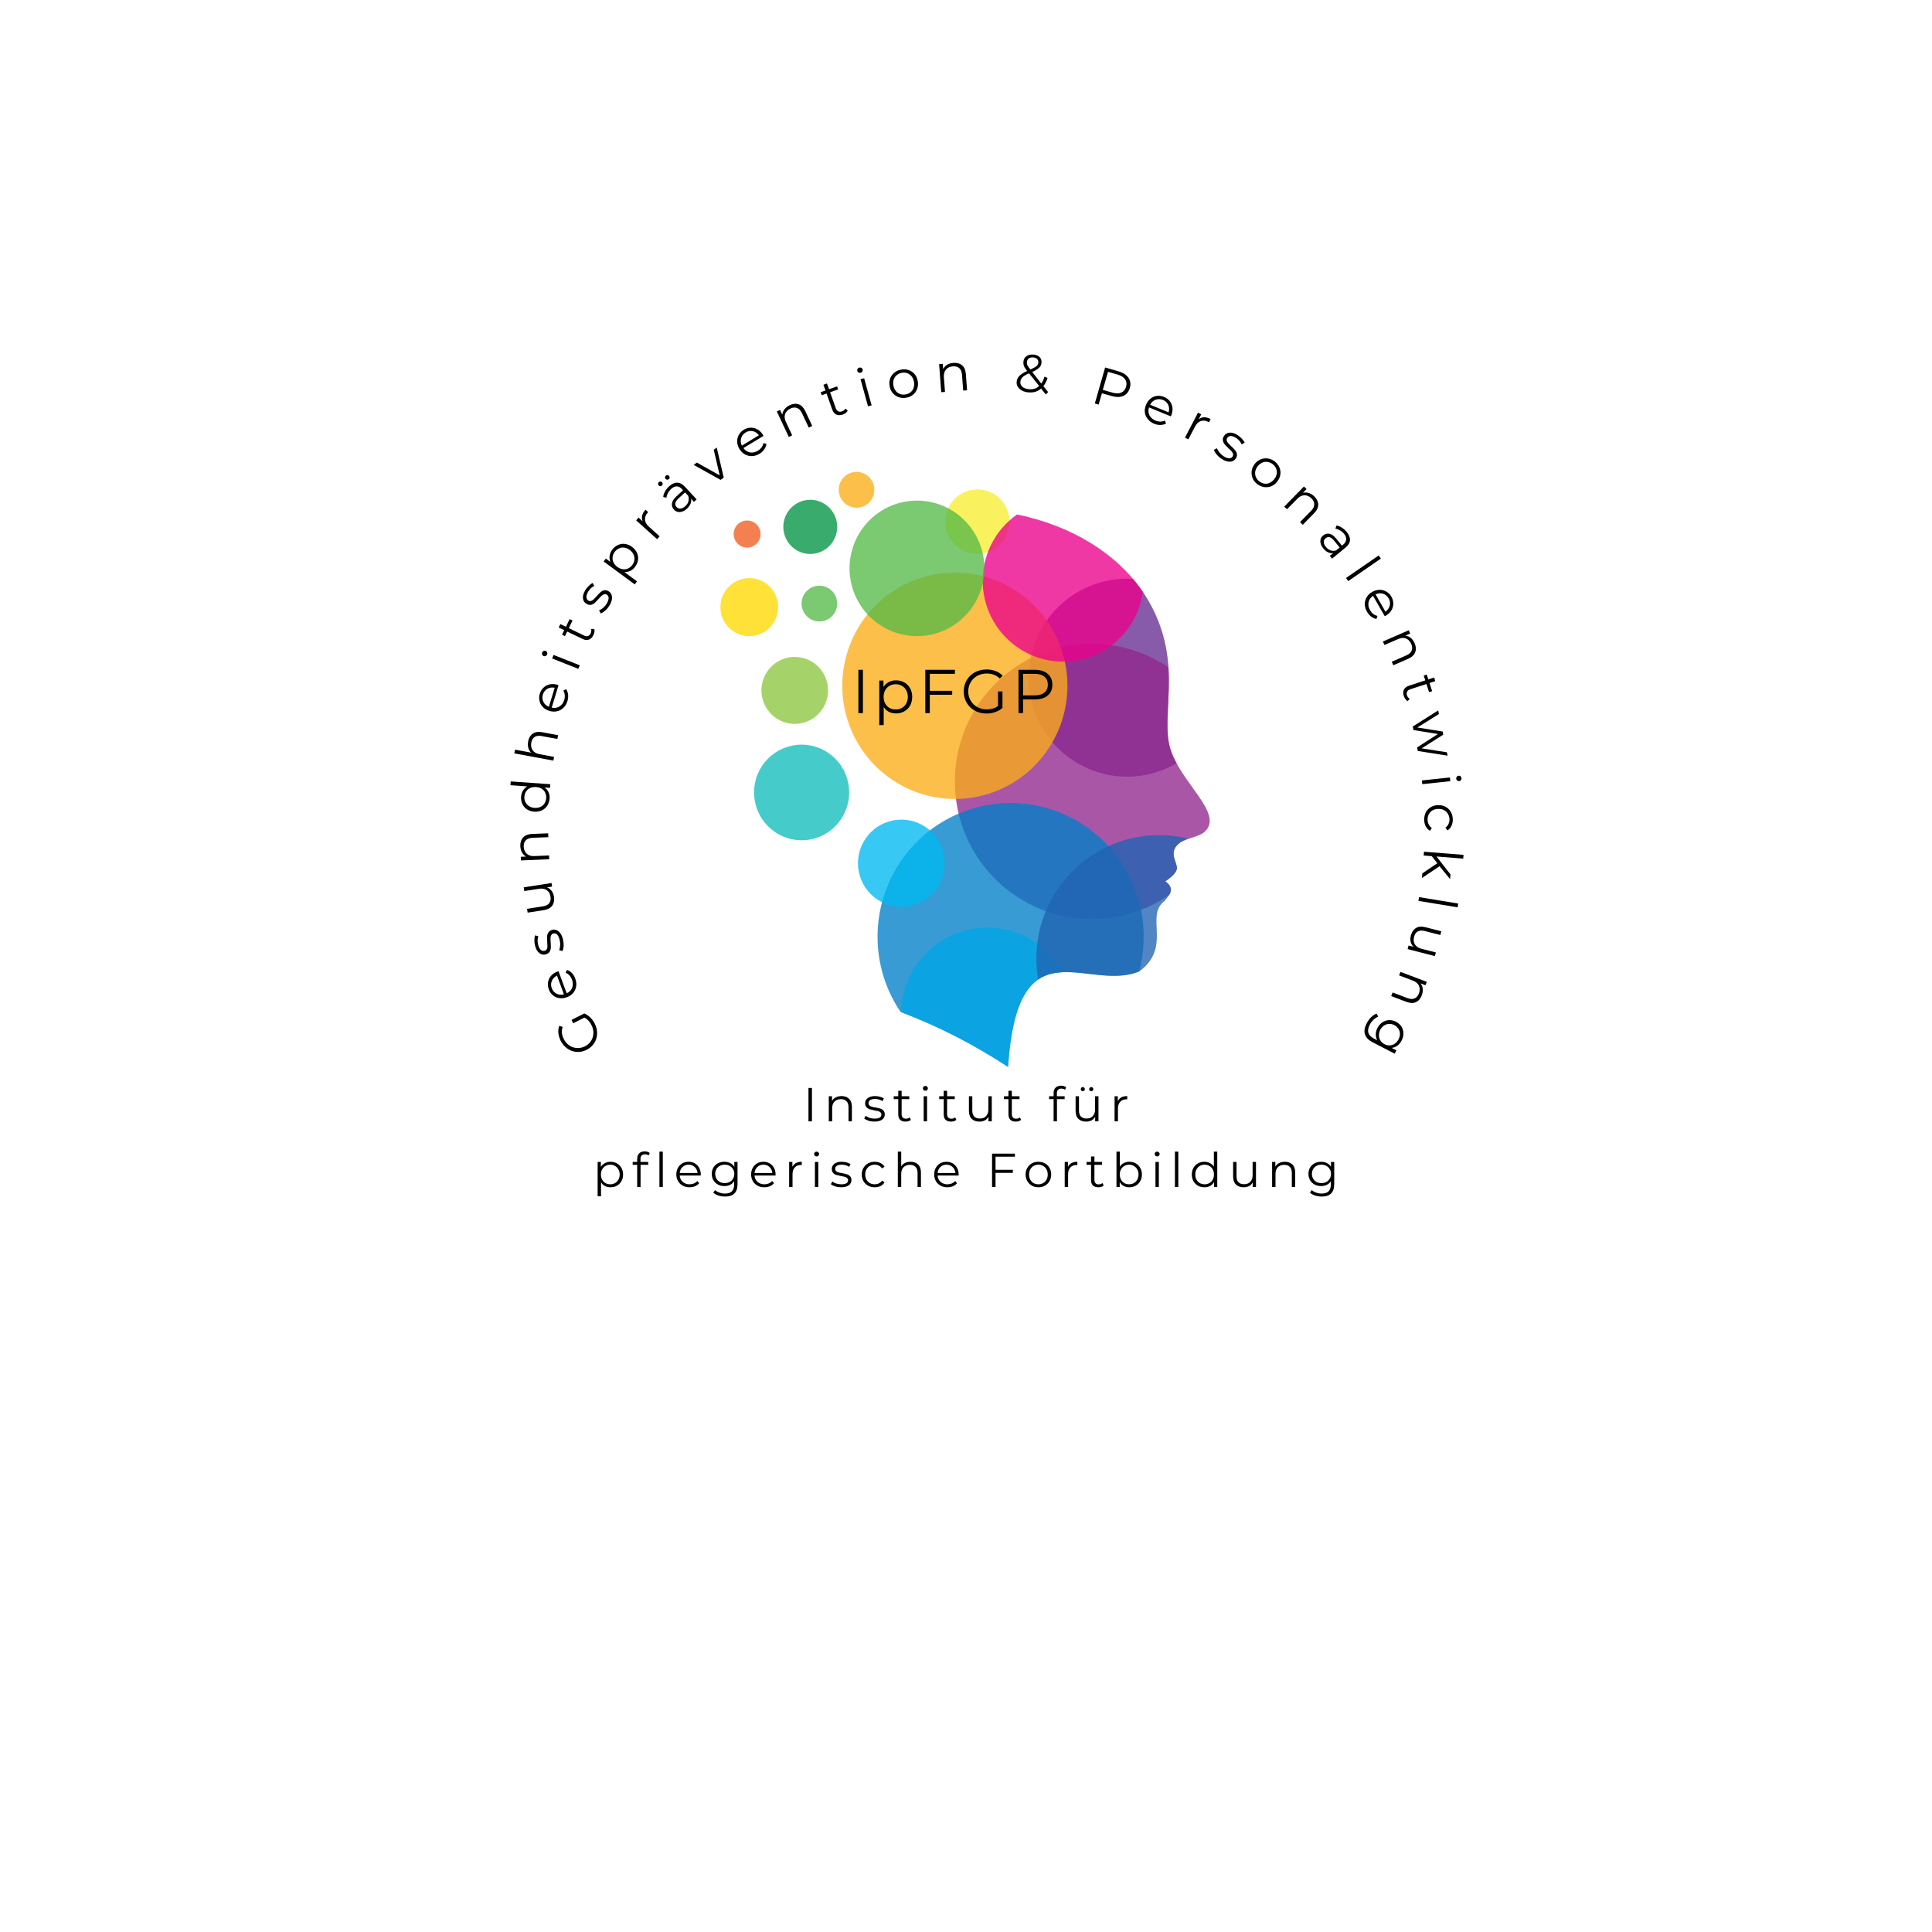 <svg xmlns="http://www.w3.org/2000/svg" xmlns:xlink="http://www.w3.org/1999/xlink" width="500" zoomAndPan="magnify" viewBox="0 0 375 375" height="500" preserveAspectRatio="xMidYMid meet" version="1.0"><defs><g/><clipPath id="b1741aa94d"><path d="M 185 124 L 234.945 124 L 234.945 179 L 185 179 Z M 185 124 " clip-rule="nonzero"/></clipPath><clipPath id="3128fa6a17"><path d="M 170 155 L 222 155 L 222 207.098 L 170 207.098 Z M 170 155 " clip-rule="nonzero"/></clipPath><clipPath id="ee1fc5fe02"><path d="M 174 180 L 207 180 L 207 207.098 L 174 207.098 Z M 174 180 " clip-rule="nonzero"/></clipPath><clipPath id="f67d5f376f"><path d="M 139.695 112 L 152 112 L 152 124 L 139.695 124 Z M 139.695 112 " clip-rule="nonzero"/></clipPath><clipPath id="8e71e9876f"><path d="M 162 91.598 L 170 91.598 L 170 99 L 162 99 Z M 162 91.598 " clip-rule="nonzero"/></clipPath></defs><g fill="#000000" fill-opacity="1"><g transform="translate(120.19, 207.132)"><g/></g></g><g fill="#000000" fill-opacity="1"><g transform="translate(117.349, 202.619)"><g><path d="M -6.094 -4 L -6.422 -4.656 L -3.938 -5.906 C -3.52 -5.727 -3.133 -5.469 -2.781 -5.125 C -2.426 -4.789 -2.133 -4.395 -1.906 -3.938 C -1.582 -3.289 -1.43 -2.633 -1.453 -1.969 C -1.473 -1.301 -1.66 -0.691 -2.016 -0.141 C -2.379 0.41 -2.875 0.844 -3.5 1.156 C -4.125 1.469 -4.758 1.602 -5.406 1.562 C -6.051 1.52 -6.648 1.305 -7.203 0.922 C -7.754 0.547 -8.195 0.031 -8.531 -0.625 C -8.77 -1.113 -8.914 -1.602 -8.969 -2.094 C -9.02 -2.594 -8.961 -3.062 -8.797 -3.5 L -8.141 -3.297 C -8.398 -2.523 -8.328 -1.742 -7.922 -0.953 C -7.66 -0.422 -7.305 -0.004 -6.859 0.297 C -6.422 0.598 -5.93 0.766 -5.391 0.797 C -4.848 0.836 -4.328 0.734 -3.828 0.484 C -3.316 0.223 -2.914 -0.129 -2.625 -0.578 C -2.344 -1.023 -2.191 -1.516 -2.172 -2.047 C -2.148 -2.586 -2.273 -3.125 -2.547 -3.656 C -2.879 -4.32 -3.332 -4.805 -3.906 -5.109 Z M -6.094 -4 "/></g></g></g><g fill="#000000" fill-opacity="1"><g transform="translate(112.755, 193.079)"><g><path d="M -4.344 -4.562 L -2.766 -0.281 C -2.242 -0.508 -1.891 -0.867 -1.703 -1.359 C -1.523 -1.859 -1.535 -2.391 -1.734 -2.953 C -1.859 -3.273 -2.023 -3.547 -2.234 -3.766 C -2.441 -3.992 -2.691 -4.164 -2.984 -4.281 L -2.688 -4.812 C -2.32 -4.695 -2.004 -4.492 -1.734 -4.203 C -1.461 -3.91 -1.254 -3.562 -1.109 -3.156 C -0.91 -2.625 -0.848 -2.113 -0.922 -1.625 C -1.004 -1.133 -1.203 -0.703 -1.516 -0.328 C -1.828 0.035 -2.234 0.305 -2.734 0.484 C -3.234 0.672 -3.719 0.727 -4.188 0.656 C -4.664 0.594 -5.082 0.41 -5.438 0.109 C -5.801 -0.191 -6.066 -0.578 -6.234 -1.047 C -6.41 -1.523 -6.457 -1.992 -6.375 -2.453 C -6.301 -2.91 -6.109 -3.316 -5.797 -3.672 C -5.484 -4.035 -5.07 -4.312 -4.562 -4.5 Z M -5.656 -1.266 C -5.477 -0.773 -5.164 -0.422 -4.719 -0.203 C -4.281 0.016 -3.805 0.055 -3.297 -0.078 L -4.641 -3.719 C -5.117 -3.488 -5.453 -3.145 -5.641 -2.688 C -5.836 -2.238 -5.844 -1.766 -5.656 -1.266 Z M -5.656 -1.266 "/></g></g></g><g fill="#000000" fill-opacity="1"><g transform="translate(109.838, 184.707)"><g><path d="M -0.578 -2.438 C -0.473 -2 -0.426 -1.566 -0.438 -1.141 C -0.457 -0.723 -0.535 -0.375 -0.672 -0.094 L -1.312 -0.297 C -1.195 -0.555 -1.129 -0.863 -1.109 -1.219 C -1.086 -1.582 -1.125 -1.945 -1.219 -2.312 C -1.344 -2.789 -1.508 -3.129 -1.719 -3.328 C -1.938 -3.523 -2.18 -3.586 -2.453 -3.516 C -2.641 -3.461 -2.77 -3.352 -2.844 -3.188 C -2.926 -3.031 -2.973 -2.848 -2.984 -2.641 C -2.992 -2.441 -2.984 -2.172 -2.953 -1.828 C -2.922 -1.367 -2.91 -1 -2.922 -0.719 C -2.941 -0.438 -3.023 -0.18 -3.172 0.047 C -3.328 0.285 -3.586 0.453 -3.953 0.547 C -4.391 0.66 -4.797 0.566 -5.172 0.266 C -5.547 -0.023 -5.816 -0.5 -5.984 -1.156 C -6.078 -1.488 -6.117 -1.836 -6.109 -2.203 C -6.109 -2.578 -6.07 -2.895 -6 -3.156 L -5.344 -2.984 C -5.531 -2.473 -5.539 -1.914 -5.375 -1.312 C -5.258 -0.852 -5.086 -0.523 -4.859 -0.328 C -4.641 -0.141 -4.398 -0.082 -4.141 -0.156 C -3.93 -0.207 -3.785 -0.316 -3.703 -0.484 C -3.617 -0.648 -3.578 -0.836 -3.578 -1.047 C -3.578 -1.254 -3.594 -1.535 -3.625 -1.891 C -3.645 -2.328 -3.648 -2.68 -3.641 -2.953 C -3.629 -3.234 -3.547 -3.488 -3.391 -3.719 C -3.242 -3.957 -3 -4.125 -2.656 -4.219 C -2.195 -4.332 -1.781 -4.234 -1.406 -3.922 C -1.031 -3.609 -0.754 -3.113 -0.578 -2.438 Z M -0.578 -2.438 "/></g></g></g><g fill="#000000" fill-opacity="1"><g transform="translate(107.976, 177.266)"><g><path d="M -6.328 -5.031 L -0.922 -5.875 L -0.812 -5.188 L -1.797 -5.031 C -1.441 -4.883 -1.145 -4.656 -0.906 -4.344 C -0.676 -4.039 -0.523 -3.676 -0.453 -3.25 C -0.348 -2.539 -0.457 -1.953 -0.781 -1.484 C -1.113 -1.023 -1.66 -0.734 -2.422 -0.609 L -5.562 -0.125 L -5.672 -0.859 L -2.609 -1.344 C -2.035 -1.426 -1.625 -1.629 -1.375 -1.953 C -1.125 -2.273 -1.039 -2.695 -1.125 -3.219 C -1.207 -3.789 -1.445 -4.211 -1.844 -4.484 C -2.238 -4.766 -2.742 -4.852 -3.359 -4.75 L -6.203 -4.312 Z M -6.328 -5.031 "/></g></g></g><g fill="#000000" fill-opacity="1"><g transform="translate(106.649, 167.807)"><g><path d="M -5.656 -3.578 C -5.688 -4.266 -5.508 -4.816 -5.125 -5.234 C -4.75 -5.66 -4.18 -5.895 -3.422 -5.938 L -0.25 -6.062 L -0.219 -5.312 L -3.312 -5.188 C -3.883 -5.156 -4.312 -4.992 -4.594 -4.703 C -4.883 -4.41 -5.02 -4 -5 -3.469 C -4.969 -2.883 -4.77 -2.426 -4.406 -2.094 C -4.051 -1.77 -3.566 -1.617 -2.953 -1.641 L -0.078 -1.766 L -0.047 -1.031 L -5.516 -0.797 L -5.547 -1.5 L -4.531 -1.547 C -4.863 -1.734 -5.129 -2 -5.328 -2.344 C -5.523 -2.695 -5.633 -3.109 -5.656 -3.578 Z M -5.656 -3.578 "/></g></g></g><g fill="#000000" fill-opacity="1"><g transform="translate(106.394, 158.219)"><g><path d="M -7.266 -6.547 L 0.422 -6 L 0.375 -5.297 L -0.703 -5.375 C -0.348 -5.125 -0.086 -4.812 0.078 -4.438 C 0.242 -4.062 0.312 -3.645 0.281 -3.188 C 0.238 -2.688 0.086 -2.234 -0.172 -1.828 C -0.441 -1.43 -0.797 -1.129 -1.234 -0.922 C -1.672 -0.723 -2.16 -0.641 -2.703 -0.672 C -3.234 -0.711 -3.703 -0.863 -4.109 -1.125 C -4.516 -1.395 -4.816 -1.742 -5.016 -2.172 C -5.211 -2.609 -5.289 -3.078 -5.25 -3.578 C -5.219 -4.016 -5.098 -4.406 -4.891 -4.75 C -4.691 -5.102 -4.406 -5.379 -4.031 -5.578 L -7.312 -5.812 Z M -0.375 -3.297 C -0.352 -3.672 -0.414 -4.02 -0.562 -4.344 C -0.707 -4.664 -0.938 -4.926 -1.25 -5.125 C -1.57 -5.32 -1.941 -5.43 -2.359 -5.453 C -2.766 -5.484 -3.133 -5.426 -3.469 -5.281 C -3.801 -5.133 -4.066 -4.91 -4.266 -4.609 C -4.473 -4.305 -4.586 -3.969 -4.609 -3.594 C -4.641 -3.219 -4.578 -2.867 -4.422 -2.547 C -4.266 -2.223 -4.031 -1.957 -3.719 -1.75 C -3.406 -1.551 -3.047 -1.438 -2.641 -1.406 C -2.223 -1.383 -1.844 -1.445 -1.5 -1.594 C -1.164 -1.75 -0.898 -1.977 -0.703 -2.281 C -0.516 -2.582 -0.406 -2.922 -0.375 -3.297 Z M -0.375 -3.297 "/></g></g></g><g fill="#000000" fill-opacity="1"><g transform="translate(107.218, 148.65)"><g><path d="M -4.703 -4.75 C -4.578 -5.426 -4.281 -5.926 -3.812 -6.25 C -3.352 -6.57 -2.754 -6.664 -2.016 -6.531 L 1.109 -5.953 L 0.969 -5.219 L -2.078 -5.781 C -2.641 -5.883 -3.094 -5.828 -3.438 -5.609 C -3.781 -5.391 -4 -5.02 -4.094 -4.5 C -4.195 -3.926 -4.109 -3.438 -3.828 -3.031 C -3.547 -2.625 -3.102 -2.367 -2.5 -2.266 L 0.328 -1.734 L 0.188 -1.016 L -7.391 -2.422 L -7.25 -3.141 L -4.109 -2.562 C -4.391 -2.812 -4.578 -3.125 -4.672 -3.5 C -4.773 -3.883 -4.785 -4.301 -4.703 -4.75 Z M -4.703 -4.75 "/></g></g></g><g fill="#000000" fill-opacity="1"><g transform="translate(109.131, 139.24)"><g><path d="M -0.719 -6.25 L -2.047 -1.891 C -1.492 -1.773 -0.988 -1.852 -0.531 -2.125 C -0.082 -2.395 0.223 -2.816 0.391 -3.391 C 0.484 -3.711 0.516 -4.031 0.484 -4.344 C 0.453 -4.656 0.359 -4.941 0.203 -5.203 L 0.766 -5.469 C 0.973 -5.145 1.098 -4.785 1.141 -4.391 C 1.18 -4.004 1.141 -3.602 1.016 -3.188 C 0.848 -2.645 0.586 -2.203 0.234 -1.859 C -0.117 -1.516 -0.531 -1.289 -1 -1.188 C -1.477 -1.082 -1.973 -1.102 -2.484 -1.25 C -2.984 -1.406 -3.398 -1.648 -3.734 -1.984 C -4.078 -2.328 -4.301 -2.727 -4.406 -3.188 C -4.52 -3.645 -4.504 -4.109 -4.359 -4.578 C -4.211 -5.066 -3.969 -5.469 -3.625 -5.781 C -3.289 -6.102 -2.891 -6.312 -2.422 -6.406 C -1.953 -6.508 -1.461 -6.484 -0.953 -6.328 Z M -3.766 -4.406 C -3.91 -3.914 -3.875 -3.445 -3.656 -3 C -3.438 -2.562 -3.082 -2.242 -2.594 -2.047 L -1.469 -5.75 C -1.988 -5.852 -2.461 -5.785 -2.891 -5.547 C -3.316 -5.305 -3.609 -4.926 -3.766 -4.406 Z M -3.766 -4.406 "/></g></g></g><g fill="#000000" fill-opacity="1"><g transform="translate(111.872, 130.775)"><g><path d="M -4.703 -2.969 L -4.422 -3.656 L 0.656 -1.641 L 0.375 -0.953 Z M -5.672 -3.766 C -5.723 -3.617 -5.816 -3.516 -5.953 -3.453 C -6.098 -3.391 -6.238 -3.383 -6.375 -3.438 C -6.5 -3.488 -6.586 -3.582 -6.641 -3.719 C -6.691 -3.852 -6.691 -3.992 -6.641 -4.141 C -6.586 -4.273 -6.492 -4.367 -6.359 -4.422 C -6.234 -4.484 -6.109 -4.492 -5.984 -4.453 C -5.836 -4.391 -5.734 -4.289 -5.672 -4.156 C -5.617 -4.031 -5.617 -3.898 -5.672 -3.766 Z M -5.672 -3.766 "/></g></g></g><g fill="#000000" fill-opacity="1"><g transform="translate(113.94, 125.734)"><g><path d="M 1.406 -3.656 C 1.457 -3.488 1.469 -3.297 1.438 -3.078 C 1.406 -2.867 1.336 -2.664 1.234 -2.469 C 1.016 -2 0.719 -1.703 0.344 -1.578 C -0.02 -1.453 -0.426 -1.5 -0.875 -1.719 L -3.859 -3.156 L -4.281 -2.266 L -4.844 -2.531 L -4.422 -3.422 L -5.5 -3.938 L -5.172 -4.594 L -4.094 -4.078 L -3.375 -5.562 L -2.812 -5.297 L -3.531 -3.812 L -0.594 -2.391 C -0.301 -2.242 -0.047 -2.207 0.172 -2.281 C 0.398 -2.352 0.582 -2.531 0.719 -2.812 C 0.781 -2.945 0.816 -3.086 0.828 -3.234 C 0.848 -3.379 0.836 -3.52 0.797 -3.656 Z M 1.406 -3.656 "/></g></g></g><g fill="#000000" fill-opacity="1"><g transform="translate(116.994, 119.614)"><g><path d="M 1.328 -2.125 C 1.098 -1.738 0.82 -1.406 0.5 -1.125 C 0.188 -0.844 -0.109 -0.648 -0.391 -0.547 L -0.719 -1.141 C -0.457 -1.242 -0.191 -1.41 0.078 -1.641 C 0.359 -1.879 0.594 -2.16 0.781 -2.484 C 1.031 -2.922 1.148 -3.281 1.141 -3.562 C 1.129 -3.852 1.004 -4.066 0.766 -4.203 C 0.598 -4.305 0.43 -4.328 0.266 -4.266 C 0.098 -4.211 -0.062 -4.113 -0.219 -3.969 C -0.375 -3.832 -0.562 -3.641 -0.781 -3.391 C -1.082 -3.047 -1.336 -2.781 -1.547 -2.594 C -1.754 -2.406 -1.992 -2.281 -2.266 -2.219 C -2.547 -2.164 -2.848 -2.234 -3.172 -2.422 C -3.566 -2.648 -3.789 -3 -3.844 -3.469 C -3.895 -3.945 -3.742 -4.477 -3.391 -5.062 C -3.211 -5.363 -2.988 -5.641 -2.719 -5.891 C -2.457 -6.148 -2.207 -6.344 -1.969 -6.469 L -1.641 -5.891 C -2.129 -5.66 -2.531 -5.281 -2.844 -4.75 C -3.082 -4.344 -3.191 -3.992 -3.172 -3.703 C -3.16 -3.41 -3.039 -3.191 -2.812 -3.047 C -2.625 -2.941 -2.441 -2.914 -2.266 -2.969 C -2.098 -3.031 -1.938 -3.129 -1.781 -3.266 C -1.625 -3.41 -1.426 -3.617 -1.188 -3.891 C -0.895 -4.223 -0.645 -4.484 -0.438 -4.672 C -0.227 -4.859 0.004 -4.977 0.266 -5.031 C 0.535 -5.094 0.82 -5.035 1.125 -4.859 C 1.531 -4.617 1.754 -4.25 1.797 -3.75 C 1.836 -3.258 1.68 -2.719 1.328 -2.125 Z M 1.328 -2.125 "/></g></g></g><g fill="#000000" fill-opacity="1"><g transform="translate(120.968, 113.058)"><g><path d="M -2.141 -6.359 C -1.836 -6.766 -1.469 -7.066 -1.031 -7.266 C -0.602 -7.473 -0.148 -7.547 0.328 -7.484 C 0.805 -7.422 1.266 -7.227 1.703 -6.906 C 2.148 -6.57 2.473 -6.188 2.672 -5.75 C 2.867 -5.312 2.938 -4.859 2.875 -4.391 C 2.812 -3.922 2.625 -3.477 2.312 -3.062 C 2.051 -2.695 1.738 -2.426 1.375 -2.25 C 1.02 -2.082 0.633 -2.008 0.219 -2.031 L 2.672 -0.219 L 2.234 0.375 L -3.797 -4.078 L -3.375 -4.641 L -2.5 -4 C -2.656 -4.383 -2.703 -4.781 -2.641 -5.188 C -2.578 -5.594 -2.41 -5.984 -2.141 -6.359 Z M 1.766 -3.406 C 1.992 -3.707 2.129 -4.035 2.172 -4.391 C 2.211 -4.754 2.156 -5.102 2 -5.438 C 1.844 -5.77 1.598 -6.062 1.266 -6.312 C 0.93 -6.562 0.578 -6.711 0.203 -6.766 C -0.16 -6.816 -0.504 -6.766 -0.828 -6.609 C -1.148 -6.461 -1.426 -6.238 -1.656 -5.938 C -1.883 -5.625 -2.02 -5.289 -2.062 -4.938 C -2.102 -4.582 -2.047 -4.238 -1.891 -3.906 C -1.734 -3.57 -1.488 -3.281 -1.156 -3.031 C -0.82 -2.781 -0.469 -2.629 -0.094 -2.578 C 0.27 -2.523 0.613 -2.57 0.938 -2.719 C 1.258 -2.863 1.535 -3.094 1.766 -3.406 Z M 1.766 -3.406 "/></g></g></g><g fill="#000000" fill-opacity="1"><g transform="translate(126.849, 105.42)"><g><path d="M -2.109 -4.234 C -2.266 -4.609 -2.297 -4.984 -2.203 -5.359 C -2.109 -5.734 -1.895 -6.109 -1.562 -6.484 L -1.031 -6.016 L -1.156 -5.891 C -1.531 -5.461 -1.695 -5.008 -1.656 -4.531 C -1.613 -4.051 -1.352 -3.598 -0.875 -3.172 L 1.188 -1.312 L 0.688 -0.766 L -3.375 -4.422 L -2.906 -4.953 Z M -2.109 -4.234 "/></g></g></g><g fill="#000000" fill-opacity="1"><g transform="translate(131.437, 100.436)"><g><path d="M -1.578 -6.031 C -1.047 -6.52 -0.52 -6.758 0 -6.75 C 0.508 -6.75 1.004 -6.492 1.484 -5.984 L 3.781 -3.5 L 3.266 -3.031 L 2.688 -3.656 C 2.758 -3.332 2.727 -3.004 2.594 -2.672 C 2.469 -2.336 2.238 -2.016 1.906 -1.703 C 1.469 -1.297 1.016 -1.078 0.547 -1.047 C 0.086 -1.016 -0.301 -1.172 -0.625 -1.516 C -0.938 -1.859 -1.066 -2.25 -1.016 -2.688 C -0.973 -3.125 -0.68 -3.594 -0.141 -4.094 L 1.141 -5.266 L 0.922 -5.516 C 0.609 -5.859 0.27 -6.031 -0.094 -6.031 C -0.457 -6.031 -0.82 -5.859 -1.188 -5.516 C -1.445 -5.273 -1.656 -5.004 -1.812 -4.703 C -1.969 -4.398 -2.062 -4.102 -2.094 -3.812 L -2.703 -3.984 C -2.672 -4.348 -2.551 -4.707 -2.344 -5.062 C -2.145 -5.414 -1.891 -5.738 -1.578 -6.031 Z M 1.609 -2.219 C 1.91 -2.488 2.102 -2.797 2.188 -3.141 C 2.281 -3.484 2.266 -3.836 2.141 -4.203 L 1.531 -4.859 L 0.266 -3.703 C -0.422 -3.055 -0.547 -2.492 -0.109 -2.016 C 0.109 -1.785 0.367 -1.688 0.672 -1.719 C 0.973 -1.75 1.285 -1.914 1.609 -2.219 Z M -2.969 -6.188 C -3.051 -6.102 -3.148 -6.062 -3.266 -6.062 C -3.391 -6.07 -3.5 -6.125 -3.594 -6.219 C -3.676 -6.312 -3.711 -6.414 -3.703 -6.531 C -3.703 -6.656 -3.66 -6.758 -3.578 -6.844 C -3.484 -6.926 -3.375 -6.969 -3.25 -6.969 C -3.125 -6.969 -3.02 -6.922 -2.938 -6.828 C -2.852 -6.742 -2.812 -6.633 -2.812 -6.5 C -2.82 -6.375 -2.875 -6.27 -2.969 -6.188 Z M -1.594 -7.453 C -1.688 -7.367 -1.797 -7.328 -1.922 -7.328 C -2.055 -7.336 -2.164 -7.383 -2.25 -7.469 C -2.332 -7.562 -2.367 -7.672 -2.359 -7.797 C -2.348 -7.922 -2.297 -8.023 -2.203 -8.109 C -2.109 -8.191 -2.004 -8.227 -1.891 -8.219 C -1.773 -8.219 -1.676 -8.172 -1.594 -8.078 C -1.5 -7.984 -1.453 -7.875 -1.453 -7.75 C -1.453 -7.633 -1.5 -7.535 -1.594 -7.453 Z M -1.594 -7.453 "/></g></g></g><g fill="#000000" fill-opacity="1"><g transform="translate(137.929, 94.616)"><g><path d="M 1.188 -7.75 L 2.547 -1.922 L 1.938 -1.469 L -3.281 -4.375 L -2.672 -4.828 L 1.766 -2.344 L 0.609 -7.312 Z M 1.188 -7.75 "/></g></g></g><g fill="#000000" fill-opacity="1"><g transform="translate(144.552, 89.748)"><g><path d="M 3.641 -5.141 L -0.25 -2.781 C 0.07 -2.32 0.492 -2.039 1.016 -1.938 C 1.535 -1.844 2.051 -1.953 2.562 -2.266 C 2.852 -2.441 3.086 -2.656 3.266 -2.906 C 3.453 -3.164 3.57 -3.445 3.625 -3.75 L 4.219 -3.562 C 4.156 -3.188 4.008 -2.836 3.781 -2.516 C 3.562 -2.191 3.266 -1.914 2.891 -1.688 C 2.41 -1.395 1.922 -1.238 1.422 -1.219 C 0.93 -1.207 0.473 -1.316 0.047 -1.547 C -0.379 -1.785 -0.734 -2.129 -1.016 -2.578 C -1.297 -3.035 -1.445 -3.504 -1.469 -3.984 C -1.488 -4.461 -1.383 -4.91 -1.156 -5.328 C -0.926 -5.742 -0.598 -6.082 -0.172 -6.344 C 0.266 -6.602 0.711 -6.734 1.172 -6.734 C 1.629 -6.742 2.066 -6.629 2.484 -6.391 C 2.898 -6.16 3.25 -5.812 3.531 -5.344 Z M 0.156 -5.797 C -0.289 -5.523 -0.578 -5.148 -0.703 -4.672 C -0.836 -4.203 -0.785 -3.727 -0.547 -3.25 L 2.75 -5.266 C 2.438 -5.691 2.039 -5.957 1.562 -6.062 C 1.082 -6.164 0.613 -6.078 0.156 -5.797 Z M 0.156 -5.797 "/></g></g></g><g fill="#000000" fill-opacity="1"><g transform="translate(152.168, 85.249)"><g><path d="M 1.125 -6.609 C 1.75 -6.898 2.328 -6.953 2.859 -6.766 C 3.391 -6.578 3.816 -6.141 4.141 -5.453 L 5.484 -2.578 L 4.812 -2.25 L 3.5 -5.047 C 3.258 -5.566 2.945 -5.898 2.562 -6.047 C 2.176 -6.203 1.742 -6.172 1.266 -5.953 C 0.734 -5.703 0.383 -5.344 0.219 -4.875 C 0.062 -4.414 0.113 -3.91 0.375 -3.359 L 1.594 -0.75 L 0.938 -0.438 L -1.391 -5.391 L -0.766 -5.688 L -0.328 -4.766 C -0.285 -5.148 -0.141 -5.5 0.109 -5.812 C 0.359 -6.133 0.695 -6.398 1.125 -6.609 Z M 1.125 -6.609 "/></g></g></g><g fill="#000000" fill-opacity="1"><g transform="translate(160.965, 81.337)"><g><path d="M 3.578 -1.625 C 3.484 -1.445 3.352 -1.297 3.188 -1.172 C 3.02 -1.047 2.828 -0.945 2.609 -0.875 C 2.129 -0.707 1.711 -0.707 1.359 -0.875 C 1.004 -1.039 0.742 -1.359 0.578 -1.828 L -0.531 -4.953 L -1.469 -4.625 L -1.672 -5.219 L -0.734 -5.547 L -1.141 -6.656 L -0.453 -6.906 L -0.047 -5.797 L 1.516 -6.344 L 1.719 -5.75 L 0.156 -5.203 L 1.25 -2.125 C 1.363 -1.82 1.523 -1.613 1.734 -1.5 C 1.941 -1.395 2.191 -1.395 2.484 -1.5 C 2.629 -1.551 2.754 -1.625 2.859 -1.719 C 2.973 -1.812 3.07 -1.914 3.156 -2.031 Z M 3.578 -1.625 "/></g></g></g><g fill="#000000" fill-opacity="1"><g transform="translate(167.478, 79.149)"><g><path d="M -0.453 -5.547 L 0.25 -5.734 L 1.703 -0.469 L 1 -0.281 Z M -0.406 -6.797 C -0.562 -6.754 -0.703 -6.77 -0.828 -6.844 C -0.961 -6.914 -1.047 -7.02 -1.078 -7.156 C -1.117 -7.289 -1.102 -7.422 -1.031 -7.547 C -0.957 -7.672 -0.844 -7.754 -0.688 -7.797 C -0.551 -7.836 -0.414 -7.82 -0.281 -7.75 C -0.156 -7.688 -0.078 -7.586 -0.047 -7.453 C -0.004 -7.305 -0.02 -7.172 -0.094 -7.047 C -0.164 -6.922 -0.27 -6.836 -0.406 -6.797 Z M -0.406 -6.797 "/></g></g></g><g fill="#000000" fill-opacity="1"><g transform="translate(172.709, 77.738)"><g><path d="M 3.219 -0.547 C 2.695 -0.453 2.207 -0.484 1.75 -0.641 C 1.289 -0.797 0.898 -1.062 0.578 -1.438 C 0.266 -1.812 0.062 -2.258 -0.031 -2.781 C -0.125 -3.301 -0.094 -3.789 0.062 -4.25 C 0.227 -4.707 0.492 -5.086 0.859 -5.391 C 1.234 -5.703 1.68 -5.906 2.203 -6 C 2.723 -6.094 3.207 -6.062 3.656 -5.906 C 4.113 -5.758 4.5 -5.5 4.812 -5.125 C 5.125 -4.758 5.328 -4.316 5.422 -3.797 C 5.516 -3.273 5.484 -2.781 5.328 -2.312 C 5.172 -1.852 4.91 -1.469 4.547 -1.156 C 4.18 -0.844 3.738 -0.641 3.219 -0.547 Z M 3.094 -1.188 C 3.477 -1.258 3.805 -1.41 4.078 -1.641 C 4.348 -1.867 4.535 -2.16 4.641 -2.516 C 4.742 -2.867 4.758 -3.25 4.688 -3.656 C 4.613 -4.062 4.461 -4.406 4.234 -4.688 C 4.004 -4.977 3.723 -5.18 3.391 -5.297 C 3.055 -5.422 2.695 -5.445 2.312 -5.375 C 1.938 -5.301 1.609 -5.145 1.328 -4.906 C 1.055 -4.676 0.863 -4.383 0.75 -4.031 C 0.645 -3.688 0.629 -3.312 0.703 -2.906 C 0.773 -2.5 0.926 -2.148 1.156 -1.859 C 1.395 -1.566 1.68 -1.363 2.016 -1.25 C 2.359 -1.133 2.719 -1.113 3.094 -1.188 Z M 3.094 -1.188 "/></g></g></g><g fill="#000000" fill-opacity="1"><g transform="translate(181.659, 76.202)"><g><path d="M 3.391 -5.766 C 4.078 -5.816 4.641 -5.66 5.078 -5.297 C 5.516 -4.93 5.758 -4.367 5.812 -3.609 L 6.047 -0.453 L 5.297 -0.391 L 5.062 -3.469 C 5.02 -4.039 4.848 -4.461 4.547 -4.734 C 4.242 -5.016 3.828 -5.133 3.297 -5.094 C 2.723 -5.051 2.273 -4.844 1.953 -4.469 C 1.641 -4.094 1.504 -3.598 1.547 -2.984 L 1.766 -0.125 L 1.031 -0.078 L 0.625 -5.531 L 1.328 -5.578 L 1.406 -4.562 C 1.582 -4.914 1.836 -5.195 2.172 -5.406 C 2.516 -5.613 2.922 -5.734 3.391 -5.766 Z M 3.391 -5.766 "/></g></g></g><g fill="#000000" fill-opacity="1"><g transform="translate(191.293, 75.698)"><g/></g></g><g fill="#000000" fill-opacity="1"><g transform="translate(196.634, 75.795)"><g><path d="M 6.344 0.766 L 5.438 -0.375 C 4.77 0.219 3.938 0.461 2.938 0.359 C 2.469 0.316 2.055 0.195 1.703 0 C 1.348 -0.195 1.082 -0.445 0.906 -0.75 C 0.727 -1.051 0.66 -1.375 0.703 -1.719 C 0.742 -2.156 0.922 -2.531 1.234 -2.844 C 1.547 -3.164 2.047 -3.484 2.734 -3.797 C 2.422 -4.18 2.211 -4.504 2.109 -4.766 C 2.016 -5.035 1.984 -5.316 2.016 -5.609 C 2.055 -6.066 2.254 -6.422 2.609 -6.672 C 2.973 -6.922 3.438 -7.02 4 -6.969 C 4.52 -6.914 4.914 -6.742 5.188 -6.453 C 5.457 -6.172 5.566 -5.801 5.516 -5.344 C 5.484 -4.988 5.332 -4.68 5.062 -4.422 C 4.801 -4.16 4.352 -3.883 3.719 -3.594 L 5.484 -1.344 C 5.742 -1.719 5.953 -2.164 6.109 -2.688 L 6.703 -2.438 C 6.504 -1.812 6.234 -1.281 5.891 -0.844 L 6.812 0.312 Z M 3.938 -6.422 C 3.57 -6.453 3.281 -6.383 3.062 -6.219 C 2.844 -6.062 2.719 -5.832 2.688 -5.531 C 2.664 -5.32 2.695 -5.113 2.781 -4.906 C 2.875 -4.707 3.07 -4.43 3.375 -4.078 C 3.914 -4.316 4.301 -4.531 4.531 -4.719 C 4.758 -4.914 4.883 -5.145 4.906 -5.406 C 4.938 -5.676 4.863 -5.906 4.688 -6.094 C 4.52 -6.281 4.27 -6.391 3.938 -6.422 Z M 3.047 -0.25 C 3.848 -0.164 4.52 -0.375 5.062 -0.875 L 3.109 -3.328 C 2.492 -3.066 2.066 -2.812 1.828 -2.562 C 1.586 -2.32 1.453 -2.039 1.422 -1.719 C 1.379 -1.332 1.504 -1.004 1.797 -0.734 C 2.098 -0.461 2.516 -0.301 3.047 -0.25 Z M 3.047 -0.25 "/></g></g></g><g fill="#000000" fill-opacity="1"><g transform="translate(206.127, 76.971)"><g/></g></g><g fill="#000000" fill-opacity="1"><g transform="translate(211.365, 77.986)"><g><path d="M 5.75 -5.906 C 6.645 -5.645 7.285 -5.227 7.672 -4.656 C 8.055 -4.082 8.145 -3.426 7.938 -2.688 C 7.719 -1.938 7.297 -1.422 6.672 -1.141 C 6.047 -0.867 5.285 -0.863 4.391 -1.125 L 2.516 -1.656 L 1.875 0.547 L 1.141 0.328 L 3.141 -6.656 Z M 4.547 -1.781 C 5.242 -1.582 5.816 -1.582 6.266 -1.781 C 6.723 -1.977 7.035 -2.352 7.203 -2.906 C 7.359 -3.469 7.297 -3.953 7.016 -4.359 C 6.742 -4.773 6.258 -5.082 5.562 -5.281 L 3.703 -5.812 L 2.688 -2.312 Z M 4.547 -1.781 "/></g></g></g><g fill="#000000" fill-opacity="1"><g transform="translate(220.947, 80.923)"><g><path d="M 6.297 -0.109 L 2.078 -1.844 C 1.898 -1.312 1.926 -0.805 2.156 -0.328 C 2.395 0.141 2.789 0.488 3.344 0.719 C 3.656 0.844 3.969 0.906 4.281 0.906 C 4.594 0.906 4.891 0.836 5.172 0.703 L 5.375 1.297 C 5.031 1.473 4.66 1.562 4.266 1.562 C 3.879 1.57 3.484 1.492 3.078 1.328 C 2.555 1.109 2.141 0.801 1.828 0.406 C 1.516 0.02 1.328 -0.41 1.266 -0.891 C 1.211 -1.367 1.289 -1.852 1.5 -2.344 C 1.695 -2.832 1.977 -3.227 2.344 -3.531 C 2.719 -3.832 3.133 -4.016 3.594 -4.078 C 4.062 -4.141 4.531 -4.07 5 -3.875 C 5.469 -3.688 5.844 -3.406 6.125 -3.031 C 6.406 -2.664 6.57 -2.25 6.625 -1.781 C 6.676 -1.312 6.602 -0.828 6.406 -0.328 Z M 4.766 -3.297 C 4.285 -3.492 3.812 -3.504 3.344 -3.328 C 2.883 -3.16 2.535 -2.836 2.297 -2.359 L 5.875 -0.891 C 6.031 -1.398 6.008 -1.879 5.812 -2.328 C 5.613 -2.773 5.266 -3.098 4.766 -3.297 Z M 4.766 -3.297 "/></g></g></g><g fill="#000000" fill-opacity="1"><g transform="translate(229.093, 84.461)"><g><path d="M 3.562 -3.078 C 3.895 -3.336 4.254 -3.469 4.641 -3.469 C 5.035 -3.469 5.453 -3.352 5.891 -3.125 L 5.578 -2.5 L 5.438 -2.578 C 4.926 -2.836 4.441 -2.891 3.984 -2.734 C 3.523 -2.578 3.148 -2.219 2.859 -1.656 L 1.562 0.812 L 0.906 0.484 L 3.438 -4.359 L 4.062 -4.031 Z M 3.562 -3.078 "/></g></g></g><g fill="#000000" fill-opacity="1"><g transform="translate(235.063, 87.693)"><g><path d="M 2.078 1.391 C 1.703 1.148 1.375 0.863 1.094 0.531 C 0.82 0.207 0.645 -0.098 0.562 -0.391 L 1.156 -0.688 C 1.25 -0.414 1.41 -0.141 1.641 0.141 C 1.867 0.422 2.141 0.664 2.453 0.875 C 2.879 1.145 3.238 1.273 3.531 1.266 C 3.82 1.266 4.039 1.145 4.188 0.906 C 4.289 0.738 4.316 0.566 4.266 0.391 C 4.211 0.223 4.117 0.062 3.984 -0.094 C 3.859 -0.25 3.664 -0.438 3.406 -0.656 C 3.07 -0.977 2.816 -1.242 2.641 -1.453 C 2.461 -1.672 2.348 -1.914 2.297 -2.188 C 2.242 -2.469 2.316 -2.766 2.516 -3.078 C 2.766 -3.461 3.125 -3.676 3.594 -3.719 C 4.07 -3.758 4.598 -3.598 5.172 -3.234 C 5.461 -3.035 5.734 -2.801 5.984 -2.531 C 6.242 -2.27 6.426 -2.016 6.531 -1.766 L 5.938 -1.438 C 5.727 -1.938 5.363 -2.359 4.844 -2.703 C 4.445 -2.953 4.102 -3.07 3.812 -3.062 C 3.52 -3.051 3.301 -2.93 3.156 -2.703 C 3.039 -2.523 3.004 -2.348 3.047 -2.172 C 3.098 -1.992 3.191 -1.828 3.328 -1.672 C 3.473 -1.516 3.676 -1.312 3.938 -1.062 C 4.258 -0.758 4.508 -0.5 4.688 -0.281 C 4.863 -0.07 4.973 0.164 5.016 0.438 C 5.066 0.707 5 0.992 4.812 1.297 C 4.551 1.691 4.176 1.898 3.688 1.922 C 3.195 1.941 2.66 1.766 2.078 1.391 Z M 2.078 1.391 "/></g></g></g><g fill="#000000" fill-opacity="1"><g transform="translate(241.481, 91.899)"><g><path d="M 2.531 2.047 C 2.113 1.723 1.816 1.336 1.641 0.891 C 1.461 0.441 1.406 -0.02 1.469 -0.5 C 1.539 -0.977 1.738 -1.43 2.062 -1.859 C 2.395 -2.273 2.785 -2.57 3.234 -2.75 C 3.691 -2.926 4.156 -2.977 4.625 -2.906 C 5.102 -2.832 5.551 -2.633 5.969 -2.312 C 6.383 -1.988 6.68 -1.602 6.859 -1.156 C 7.047 -0.707 7.102 -0.242 7.031 0.234 C 6.957 0.711 6.754 1.16 6.422 1.578 C 6.098 2.004 5.711 2.305 5.266 2.484 C 4.816 2.66 4.352 2.711 3.875 2.641 C 3.395 2.566 2.945 2.367 2.531 2.047 Z M 2.938 1.531 C 3.238 1.77 3.566 1.914 3.922 1.969 C 4.273 2.031 4.617 1.984 4.953 1.828 C 5.285 1.68 5.582 1.441 5.844 1.109 C 6.102 0.785 6.266 0.441 6.328 0.078 C 6.391 -0.273 6.352 -0.613 6.219 -0.938 C 6.082 -1.27 5.863 -1.555 5.562 -1.797 C 5.258 -2.035 4.93 -2.18 4.578 -2.234 C 4.223 -2.297 3.875 -2.254 3.531 -2.109 C 3.195 -1.961 2.898 -1.727 2.641 -1.406 C 2.379 -1.07 2.219 -0.723 2.156 -0.359 C 2.102 0.004 2.145 0.348 2.281 0.672 C 2.414 1.004 2.633 1.289 2.938 1.531 Z M 2.938 1.531 "/></g></g></g><g fill="#000000" fill-opacity="1"><g transform="translate(248.537, 97.614)"><g><path d="M 6.578 -1.25 C 7.066 -0.77 7.316 -0.25 7.328 0.312 C 7.336 0.883 7.078 1.441 6.547 1.984 L 4.328 4.25 L 3.797 3.719 L 5.969 1.516 C 6.363 1.109 6.562 0.695 6.562 0.281 C 6.57 -0.125 6.391 -0.508 6.016 -0.875 C 5.598 -1.289 5.145 -1.492 4.656 -1.484 C 4.164 -1.473 3.707 -1.25 3.281 -0.812 L 1.266 1.234 L 0.734 0.719 L 4.562 -3.188 L 5.062 -2.688 L 4.359 -1.953 C 4.734 -2.055 5.113 -2.047 5.5 -1.922 C 5.883 -1.805 6.242 -1.582 6.578 -1.25 Z M 6.578 -1.25 "/></g></g></g><g fill="#000000" fill-opacity="1"><g transform="translate(255.276, 104.455)"><g><path d="M 6.109 -1.219 C 6.566 -0.656 6.781 -0.117 6.75 0.391 C 6.719 0.91 6.43 1.391 5.891 1.828 L 3.266 3.984 L 2.828 3.438 L 3.5 2.891 C 3.164 2.953 2.832 2.906 2.5 2.75 C 2.176 2.602 1.875 2.359 1.594 2.016 C 1.207 1.547 1.008 1.078 1 0.609 C 1 0.148 1.18 -0.223 1.547 -0.516 C 1.91 -0.816 2.305 -0.93 2.734 -0.859 C 3.172 -0.785 3.625 -0.461 4.094 0.109 L 5.188 1.453 L 5.438 1.25 C 5.801 0.957 5.992 0.629 6.016 0.266 C 6.047 -0.098 5.906 -0.473 5.594 -0.859 C 5.363 -1.129 5.098 -1.348 4.797 -1.516 C 4.504 -1.691 4.211 -1.805 3.922 -1.859 L 4.141 -2.453 C 4.504 -2.398 4.852 -2.258 5.188 -2.031 C 5.531 -1.812 5.836 -1.539 6.109 -1.219 Z M 2.109 1.734 C 2.367 2.047 2.664 2.258 3 2.375 C 3.344 2.5 3.695 2.5 4.062 2.375 L 4.75 1.812 L 3.672 0.484 C 3.078 -0.242 2.531 -0.398 2.031 0.016 C 1.781 0.211 1.66 0.461 1.672 0.766 C 1.68 1.078 1.828 1.398 2.109 1.734 Z M 2.109 1.734 "/></g></g></g><g fill="#000000" fill-opacity="1"><g transform="translate(260.686, 111.341)"><g><path d="M 6.922 -3.531 L 7.344 -2.922 L 1 1.453 L 0.578 0.844 Z M 6.922 -3.531 "/></g></g></g><g fill="#000000" fill-opacity="1"><g transform="translate(263.731, 115.827)"><g><path d="M 5.047 3.781 L 2.781 -0.172 C 2.312 0.129 2.02 0.539 1.906 1.062 C 1.801 1.582 1.898 2.102 2.203 2.625 C 2.367 2.914 2.57 3.156 2.812 3.344 C 3.062 3.531 3.336 3.656 3.641 3.719 L 3.438 4.312 C 3.07 4.25 2.727 4.094 2.406 3.844 C 2.094 3.602 1.828 3.297 1.609 2.922 C 1.328 2.43 1.18 1.941 1.172 1.453 C 1.172 0.961 1.297 0.504 1.547 0.078 C 1.797 -0.336 2.148 -0.676 2.609 -0.938 C 3.066 -1.195 3.535 -1.332 4.016 -1.344 C 4.504 -1.352 4.953 -1.238 5.359 -1 C 5.766 -0.77 6.094 -0.438 6.344 0 C 6.594 0.438 6.711 0.891 6.703 1.359 C 6.703 1.828 6.578 2.258 6.328 2.656 C 6.078 3.062 5.719 3.398 5.25 3.672 Z M 5.797 0.312 C 5.535 -0.145 5.164 -0.445 4.688 -0.594 C 4.219 -0.738 3.742 -0.691 3.266 -0.453 L 5.188 2.906 C 5.613 2.594 5.891 2.195 6.016 1.719 C 6.141 1.25 6.066 0.781 5.797 0.312 Z M 5.797 0.312 "/></g></g></g><g fill="#000000" fill-opacity="1"><g transform="translate(268.015, 123.566)"><g><path d="M 6.562 1.297 C 6.844 1.922 6.879 2.5 6.672 3.031 C 6.473 3.57 6.023 3.992 5.328 4.297 L 2.422 5.562 L 2.125 4.875 L 4.969 3.641 C 5.488 3.41 5.828 3.102 5.984 2.719 C 6.141 2.344 6.113 1.91 5.906 1.422 C 5.664 0.891 5.316 0.535 4.859 0.359 C 4.41 0.191 3.906 0.234 3.344 0.484 L 0.703 1.625 L 0.406 0.953 L 5.422 -1.234 L 5.703 -0.594 L 4.766 -0.188 C 5.16 -0.145 5.508 0 5.812 0.25 C 6.125 0.508 6.375 0.859 6.562 1.297 Z M 6.562 1.297 "/></g></g></g><g fill="#000000" fill-opacity="1"><g transform="translate(271.682, 132.468)"><g><path d="M 1.516 3.625 C 1.359 3.52 1.219 3.379 1.094 3.203 C 0.969 3.035 0.867 2.844 0.797 2.625 C 0.641 2.145 0.648 1.727 0.828 1.375 C 1.016 1.031 1.344 0.781 1.812 0.625 L 4.969 -0.406 L 4.656 -1.344 L 5.25 -1.531 L 5.562 -0.594 L 6.688 -0.969 L 6.906 -0.266 L 5.781 0.109 L 6.297 1.688 L 5.703 1.875 L 5.188 0.297 L 2.078 1.312 C 1.773 1.406 1.566 1.555 1.453 1.766 C 1.336 1.984 1.328 2.238 1.422 2.531 C 1.473 2.664 1.547 2.789 1.641 2.906 C 1.734 3.02 1.832 3.117 1.938 3.203 Z M 1.516 3.625 "/></g></g></g><g fill="#000000" fill-opacity="1"><g transform="translate(273.778, 138.924)"><g><path d="M 7.203 7.75 L 1.422 6.844 L 1.281 6.156 L 5.328 3.547 L 0.578 2.781 L 0.438 2.094 L 5.375 -1.031 L 5.516 -0.328 L 1.328 2.281 L 6.234 3.062 L 6.359 3.672 L 2.172 6.328 L 7.062 7.094 Z M 7.203 7.75 "/></g></g></g><g fill="#000000" fill-opacity="1"><g transform="translate(275.88, 150.453)"><g><path d="M 5.547 0.453 L 5.625 1.172 L 0.188 1.75 L 0.109 1.031 Z M 6.766 0.703 C 6.754 0.547 6.797 0.41 6.891 0.297 C 6.984 0.18 7.098 0.117 7.234 0.109 C 7.367 0.098 7.492 0.133 7.609 0.219 C 7.723 0.312 7.785 0.438 7.797 0.594 C 7.816 0.727 7.781 0.852 7.688 0.969 C 7.602 1.082 7.492 1.148 7.359 1.172 C 7.211 1.18 7.082 1.141 6.969 1.047 C 6.852 0.953 6.785 0.836 6.766 0.703 Z M 6.766 0.703 "/></g></g></g><g fill="#000000" fill-opacity="1"><g transform="translate(276.405, 155.853)"><g><path d="M 0.031 3.297 C 0.02 2.754 0.125 2.266 0.344 1.828 C 0.57 1.398 0.895 1.062 1.312 0.812 C 1.738 0.562 2.219 0.43 2.75 0.422 C 3.281 0.41 3.758 0.52 4.188 0.75 C 4.613 0.977 4.945 1.301 5.188 1.719 C 5.438 2.145 5.566 2.629 5.578 3.172 C 5.586 3.641 5.504 4.062 5.328 4.438 C 5.16 4.812 4.898 5.109 4.547 5.328 L 4.156 4.797 C 4.426 4.598 4.625 4.359 4.75 4.078 C 4.883 3.805 4.945 3.508 4.938 3.188 C 4.926 2.789 4.828 2.438 4.641 2.125 C 4.461 1.812 4.207 1.566 3.875 1.391 C 3.551 1.223 3.18 1.145 2.766 1.156 C 2.336 1.164 1.961 1.258 1.641 1.438 C 1.328 1.625 1.086 1.879 0.922 2.203 C 0.754 2.523 0.676 2.883 0.688 3.281 C 0.695 3.602 0.77 3.898 0.906 4.172 C 1.039 4.453 1.242 4.68 1.516 4.859 L 1.156 5.406 C 0.801 5.195 0.523 4.906 0.328 4.531 C 0.141 4.164 0.039 3.754 0.031 3.297 Z M 0.031 3.297 "/></g></g></g><g fill="#000000" fill-opacity="1"><g transform="translate(276.477, 164.288)"><g><path d="M 2.5 3.266 L 1.422 1.891 L -0.141 1.766 L -0.078 1.031 L 7.594 1.641 L 7.531 2.375 L 2.344 1.953 L 5.062 5.438 L 4.984 6.344 L 2.938 3.844 L -0.484 6.141 L -0.406 5.234 Z M 2.5 3.266 "/></g></g></g><g fill="#000000" fill-opacity="1"><g transform="translate(275.6, 173.113)"><g><path d="M 7.438 2.266 L 7.328 3 L -0.281 1.75 L -0.172 1.016 Z M 7.438 2.266 "/></g></g></g><g fill="#000000" fill-opacity="1"><g transform="translate(274.7, 178.452)"><g><path d="M 3.812 7.125 L -1.484 5.766 L -1.297 5.078 L -0.328 5.328 C -0.609 5.055 -0.797 4.734 -0.891 4.359 C -0.984 3.984 -0.973 3.582 -0.859 3.156 C -0.68 2.477 -0.352 1.988 0.125 1.688 C 0.613 1.383 1.227 1.328 1.969 1.516 L 5.047 2.312 L 4.875 3.031 L 1.875 2.266 C 1.312 2.117 0.848 2.145 0.484 2.344 C 0.129 2.539 -0.109 2.895 -0.234 3.406 C -0.379 3.969 -0.32 4.453 -0.062 4.859 C 0.188 5.266 0.613 5.547 1.219 5.703 L 4 6.422 Z M 3.812 7.125 "/></g></g></g><g fill="#000000" fill-opacity="1"><g transform="translate(272.191, 187.67)"><g><path d="M 3.781 5.516 C 3.539 6.16 3.16 6.602 2.641 6.844 C 2.129 7.082 1.52 7.066 0.812 6.797 L -2.156 5.672 L -1.891 4.969 L 1 6.062 C 1.531 6.27 1.984 6.289 2.359 6.125 C 2.742 5.969 3.031 5.645 3.219 5.156 C 3.426 4.602 3.426 4.102 3.219 3.656 C 3.02 3.219 2.633 2.891 2.062 2.672 L -0.625 1.656 L -0.359 0.969 L 4.75 2.906 L 4.5 3.562 L 3.547 3.203 C 3.785 3.516 3.926 3.867 3.969 4.266 C 4.008 4.66 3.945 5.078 3.781 5.516 Z M 3.781 5.516 "/></g></g></g><g fill="#000000" fill-opacity="1"><g transform="translate(268.65, 196.583)"><g><path d="M 2.062 7.938 L -2.203 5.734 C -3.035 5.297 -3.539 4.77 -3.719 4.156 C -3.906 3.551 -3.789 2.844 -3.375 2.031 C -3.133 1.57 -2.844 1.176 -2.5 0.844 C -2.164 0.508 -1.816 0.281 -1.453 0.156 L -1.141 0.75 C -1.461 0.875 -1.77 1.078 -2.062 1.359 C -2.352 1.641 -2.594 1.957 -2.781 2.312 C -3.094 2.938 -3.18 3.461 -3.047 3.891 C -2.922 4.328 -2.551 4.703 -1.938 5.016 L -1.328 5.328 C -1.523 4.973 -1.617 4.586 -1.609 4.172 C -1.598 3.754 -1.492 3.348 -1.297 2.953 C -1.055 2.492 -0.738 2.129 -0.344 1.859 C 0.051 1.598 0.477 1.453 0.938 1.422 C 1.406 1.398 1.867 1.508 2.328 1.75 C 2.785 1.988 3.133 2.301 3.375 2.688 C 3.625 3.082 3.75 3.516 3.75 3.984 C 3.758 4.453 3.645 4.914 3.406 5.375 C 3.195 5.789 2.926 6.125 2.594 6.375 C 2.258 6.625 1.879 6.77 1.453 6.812 L 2.391 7.297 Z M -0.75 3.312 C -0.926 3.664 -1.008 4.02 -1 4.375 C -1 4.738 -0.906 5.07 -0.719 5.375 C -0.531 5.676 -0.266 5.914 0.078 6.094 C 0.422 6.27 0.77 6.348 1.125 6.328 C 1.477 6.305 1.801 6.191 2.094 5.984 C 2.383 5.785 2.617 5.508 2.797 5.156 C 2.984 4.812 3.078 4.457 3.078 4.094 C 3.078 3.738 2.977 3.41 2.781 3.109 C 2.594 2.805 2.328 2.566 1.984 2.391 C 1.641 2.211 1.289 2.133 0.938 2.156 C 0.594 2.176 0.273 2.285 -0.016 2.484 C -0.316 2.691 -0.562 2.969 -0.75 3.312 Z M -0.75 3.312 "/></g></g></g><path fill="#f9ed32" d="M 189.699 107.527 C 190.109 107.527 190.516 107.484 190.914 107.406 C 191.316 107.324 191.707 107.207 192.086 107.051 C 192.461 106.891 192.82 106.699 193.16 106.469 C 193.504 106.242 193.816 105.98 194.105 105.691 C 194.395 105.402 194.652 105.086 194.883 104.742 C 195.109 104.402 195.301 104.039 195.457 103.66 C 195.613 103.281 195.734 102.887 195.812 102.484 C 195.895 102.082 195.934 101.676 195.934 101.262 C 195.934 100.852 195.895 100.445 195.816 100.039 C 195.734 99.637 195.617 99.246 195.461 98.863 C 195.305 98.484 195.113 98.125 194.887 97.781 C 194.66 97.438 194.402 97.121 194.113 96.832 C 193.824 96.539 193.508 96.281 193.168 96.051 C 192.828 95.824 192.469 95.629 192.094 95.473 C 191.715 95.312 191.324 95.195 190.922 95.113 C 190.523 95.031 190.117 94.992 189.707 94.992 C 189.297 94.992 188.895 95.031 188.492 95.109 C 188.09 95.191 187.699 95.309 187.324 95.465 C 186.945 95.621 186.586 95.812 186.246 96.043 C 185.902 96.27 185.59 96.531 185.301 96.82 C 185.008 97.109 184.75 97.426 184.523 97.77 C 184.293 98.109 184.102 98.469 183.945 98.852 C 183.789 99.23 183.668 99.621 183.59 100.023 C 183.508 100.43 183.465 100.836 183.465 101.246 C 183.465 101.66 183.508 102.066 183.586 102.469 C 183.664 102.875 183.785 103.266 183.941 103.648 C 184.098 104.027 184.289 104.391 184.516 104.73 C 184.742 105.074 185 105.391 185.293 105.684 C 185.582 105.973 185.895 106.234 186.234 106.465 C 186.574 106.691 186.934 106.887 187.312 107.043 C 187.691 107.203 188.082 107.32 188.484 107.402 C 188.883 107.484 189.289 107.523 189.699 107.527 Z M 189.699 107.527 " fill-opacity="0.78" fill-rule="evenodd"/><path fill="#662d91" d="M 219.898 112.359 C 221.59 114.332 222.992 116.5 224.098 118.855 C 225.207 121.215 225.98 123.676 226.418 126.246 C 227.684 133.676 225.754 140.555 227.105 145.176 C 227.422 146.211 227.848 147.203 228.379 148.148 C 227.746 148.516 227.094 148.848 226.426 149.145 C 225.754 149.438 225.07 149.695 224.371 149.91 C 223.672 150.125 222.961 150.301 222.242 150.434 C 221.523 150.566 220.801 150.66 220.07 150.711 C 219.34 150.762 218.609 150.77 217.879 150.734 C 217.148 150.703 216.422 150.625 215.699 150.508 C 214.977 150.391 214.266 150.23 213.562 150.031 C 212.859 149.832 212.168 149.59 211.492 149.312 C 210.816 149.031 210.156 148.715 209.516 148.359 C 208.875 148.004 208.258 147.609 207.664 147.184 C 207.066 146.758 206.5 146.297 205.957 145.805 C 205.414 145.312 204.898 144.789 204.414 144.238 C 203.934 143.684 203.48 143.105 203.066 142.504 C 202.648 141.898 202.266 141.273 201.922 140.625 C 201.574 139.977 201.266 139.312 200.996 138.629 C 200.727 137.945 200.496 137.246 200.309 136.539 C 200.117 135.828 199.969 135.109 199.859 134.383 C 199.75 133.656 199.684 132.922 199.66 132.188 C 199.637 131.453 199.652 130.719 199.711 129.988 C 199.77 129.254 199.871 128.527 200.012 127.805 C 200.156 127.086 200.34 126.375 200.562 125.672 C 200.785 124.973 201.047 124.289 201.348 123.617 C 201.652 122.949 201.988 122.297 202.367 121.668 C 202.742 121.035 203.152 120.43 203.598 119.844 C 204.043 119.262 204.52 118.707 205.027 118.176 C 205.535 117.648 206.074 117.152 206.641 116.684 C 207.203 116.219 207.797 115.785 208.41 115.387 C 209.023 114.988 209.66 114.629 210.316 114.305 C 210.973 113.977 211.645 113.691 212.332 113.445 C 213.023 113.199 213.723 112.992 214.438 112.824 C 215.148 112.656 215.867 112.531 216.594 112.449 C 217.32 112.367 218.051 112.324 218.781 112.324 C 219.141 112.324 219.523 112.336 219.898 112.359 Z M 219.898 112.359 " fill-opacity="0.78" fill-rule="evenodd"/><g clip-path="url(#b1741aa94d)"><path fill="#92278f" d="M 226.793 129.516 C 227.191 135.668 225.957 141.242 227.105 145.191 C 229.078 151.941 237.816 158.055 233.734 161.527 C 232.441 162.57 230.219 162.637 228.914 163.66 C 226.84 165.289 228.258 167.047 228.441 168.32 C 228.531 168.922 227.988 169.891 226.191 171.066 C 227.547 172.074 227.422 172.926 226.938 173.711 C 226.277 174.164 225.598 174.59 224.898 174.984 C 224.199 175.375 223.484 175.738 222.754 176.066 C 222.023 176.395 221.277 176.688 220.52 176.949 C 219.762 177.211 218.996 177.438 218.219 177.629 C 217.438 177.82 216.652 177.973 215.863 178.094 C 215.07 178.215 214.273 178.297 213.473 178.344 C 212.676 178.391 211.875 178.402 211.074 178.379 C 210.273 178.352 209.477 178.289 208.68 178.191 C 207.887 178.094 207.098 177.961 206.312 177.793 C 205.531 177.621 204.758 177.418 203.992 177.176 C 203.227 176.938 202.473 176.664 201.734 176.355 C 200.996 176.047 200.27 175.707 199.562 175.332 C 198.852 174.957 198.16 174.551 197.488 174.113 C 196.816 173.676 196.164 173.211 195.531 172.715 C 194.902 172.219 194.293 171.695 193.711 171.145 C 193.125 170.594 192.57 170.016 192.035 169.414 C 191.504 168.812 191 168.188 190.527 167.539 C 190.051 166.891 189.605 166.223 189.188 165.535 C 188.773 164.844 188.391 164.141 188.035 163.414 C 187.684 162.691 187.367 161.953 187.082 161.203 C 186.793 160.449 186.543 159.688 186.324 158.91 C 186.109 158.137 185.926 157.352 185.781 156.562 C 185.633 155.77 185.523 154.973 185.449 154.172 C 185.375 153.371 185.336 152.566 185.332 151.762 C 185.328 150.957 185.363 150.152 185.434 149.348 C 185.5 148.547 185.605 147.75 185.75 146.957 C 185.891 146.164 186.066 145.379 186.277 144.602 C 186.488 143.828 186.734 143.062 187.016 142.309 C 187.297 141.555 187.613 140.812 187.957 140.086 C 188.305 139.363 188.684 138.652 189.098 137.961 C 189.508 137.27 189.949 136.598 190.418 135.949 C 190.891 135.297 191.391 134.668 191.918 134.062 C 192.445 133.457 193 132.875 193.582 132.32 C 194.16 131.766 194.766 131.238 195.391 130.738 C 196.02 130.238 196.668 129.766 197.336 129.324 C 198.008 128.883 198.695 128.473 199.402 128.094 C 200.109 127.715 200.832 127.367 201.57 127.055 C 202.309 126.742 203.059 126.465 203.82 126.219 C 204.582 125.973 205.355 125.762 206.137 125.59 C 206.922 125.414 207.707 125.273 208.504 125.172 C 209.297 125.066 210.094 125 210.895 124.969 C 211.695 124.938 212.496 124.945 213.297 124.988 C 214.094 125.027 214.891 125.105 215.684 125.223 C 216.477 125.336 217.262 125.484 218.043 125.672 C 218.824 125.855 219.594 126.078 220.352 126.332 C 221.109 126.59 221.855 126.879 222.59 127.203 C 223.324 127.527 224.043 127.883 224.742 128.27 C 225.445 128.66 226.129 129.078 226.793 129.531 Z M 226.793 129.516 " fill-opacity="0.78" fill-rule="evenodd"/></g><g clip-path="url(#3128fa6a17)"><path fill="#007fc6" d="M 221.102 188.559 C 211.004 192.691 197.488 178.832 195.668 207.098 C 189.105 202.766 182.148 199.207 174.801 196.422 C 174.5 195.973 174.211 195.52 173.934 195.051 C 173.66 194.586 173.402 194.113 173.156 193.629 C 172.91 193.148 172.684 192.66 172.469 192.164 C 172.254 191.664 172.055 191.164 171.871 190.652 C 171.688 190.145 171.52 189.633 171.371 189.113 C 171.219 188.594 171.082 188.066 170.965 187.539 C 170.848 187.012 170.746 186.48 170.66 185.945 C 170.574 185.414 170.504 184.875 170.453 184.336 C 170.402 183.797 170.363 183.258 170.348 182.719 C 170.328 182.176 170.328 181.637 170.34 181.094 C 170.355 180.555 170.387 180.012 170.438 179.473 C 170.484 178.934 170.551 178.398 170.633 177.863 C 170.715 177.328 170.812 176.797 170.93 176.27 C 171.043 175.738 171.176 175.215 171.324 174.695 C 171.473 174.172 171.637 173.656 171.816 173.148 C 171.996 172.637 172.191 172.133 172.402 171.637 C 172.613 171.137 172.84 170.648 173.082 170.164 C 173.324 169.68 173.578 169.203 173.852 168.738 C 174.121 168.27 174.406 167.812 174.707 167.359 C 175.008 166.91 175.32 166.473 175.648 166.043 C 175.977 165.613 176.316 165.191 176.668 164.785 C 177.023 164.375 177.387 163.98 177.766 163.594 C 178.145 163.207 178.535 162.836 178.934 162.473 C 179.336 162.113 179.746 161.766 180.172 161.43 C 180.594 161.094 181.027 160.773 181.469 160.465 C 181.914 160.156 182.363 159.863 182.824 159.586 C 183.285 159.305 183.754 159.039 184.234 158.793 C 184.711 158.543 185.195 158.305 185.688 158.086 C 186.18 157.867 186.68 157.664 187.184 157.477 C 187.688 157.289 188.199 157.117 188.715 156.961 C 189.23 156.805 189.75 156.664 190.273 156.539 C 190.797 156.418 191.324 156.309 191.855 156.219 C 192.387 156.129 192.922 156.059 193.457 156 C 193.992 155.945 194.527 155.902 195.066 155.879 C 195.605 155.859 196.141 155.852 196.68 155.863 C 197.219 155.875 197.758 155.902 198.293 155.945 C 198.828 155.992 199.363 156.051 199.898 156.133 C 200.43 156.211 200.961 156.305 201.484 156.414 C 202.012 156.527 202.535 156.656 203.055 156.801 C 203.574 156.945 204.086 157.105 204.598 157.281 C 205.105 157.461 205.609 157.652 206.105 157.859 C 206.602 158.07 207.09 158.293 207.574 158.531 C 208.059 158.77 208.531 159.023 209 159.293 C 209.465 159.562 209.926 159.848 210.375 160.145 C 210.824 160.441 211.266 160.754 211.695 161.082 C 212.125 161.406 212.543 161.746 212.953 162.098 C 213.363 162.449 213.758 162.812 214.145 163.191 C 214.531 163.566 214.906 163.957 215.27 164.355 C 215.629 164.758 215.98 165.168 216.316 165.59 C 216.652 166.012 216.977 166.445 217.285 166.887 C 217.594 167.332 217.891 167.781 218.172 168.246 C 218.453 168.707 218.723 169.176 218.973 169.652 C 219.227 170.133 219.465 170.617 219.684 171.109 C 219.906 171.605 220.113 172.102 220.305 172.609 C 220.496 173.117 220.672 173.625 220.832 174.145 C 220.988 174.66 221.133 175.184 221.258 175.707 C 221.387 176.234 221.496 176.766 221.59 177.297 C 221.684 177.832 221.762 178.367 221.82 178.902 C 221.883 179.441 221.926 179.98 221.953 180.52 C 221.98 181.062 221.988 181.602 221.984 182.145 C 221.977 182.684 221.953 183.227 221.914 183.766 C 221.871 184.305 221.816 184.844 221.742 185.379 C 221.668 185.914 221.578 186.449 221.473 186.98 C 221.363 187.508 221.242 188.035 221.102 188.559 Z M 221.102 188.559 " fill-opacity="0.78" fill-rule="evenodd"/></g><g clip-path="url(#ee1fc5fe02)"><path fill="#01a6e6" d="M 206.277 188.703 C 200.945 188.93 196.641 192.016 195.668 207.098 C 189.141 202.789 182.227 199.246 174.926 196.465 C 174.945 195.551 175.043 194.641 175.211 193.738 C 175.383 192.84 175.621 191.957 175.938 191.098 C 176.25 190.234 176.629 189.406 177.078 188.605 C 177.523 187.809 178.035 187.051 178.605 186.336 C 179.176 185.621 179.801 184.957 180.48 184.344 C 181.16 183.734 181.883 183.18 182.652 182.688 C 183.422 182.195 184.227 181.766 185.062 181.406 C 185.902 181.043 186.766 180.754 187.648 180.535 C 188.535 180.316 189.434 180.172 190.344 180.098 C 191.25 180.027 192.16 180.031 193.07 180.109 C 193.977 180.188 194.875 180.336 195.758 180.562 C 196.645 180.789 197.504 181.082 198.34 181.449 C 199.176 181.816 199.977 182.25 200.742 182.746 C 201.508 183.246 202.227 183.805 202.902 184.418 C 203.578 185.035 204.199 185.703 204.766 186.422 C 205.332 187.141 205.836 187.902 206.277 188.703 Z M 206.277 188.703 " fill-opacity="0.78" fill-rule="evenodd"/></g><path fill="#2063b2" d="M 230.672 162.797 C 230.039 162.98 229.453 163.262 228.914 163.645 C 226.84 165.273 228.258 167.031 228.441 168.301 C 228.531 168.906 227.988 169.875 226.191 171.051 C 228.266 172.594 226.871 173.77 226.035 174.902 C 222.152 177.719 227.555 183.816 221.148 188.543 C 214.684 191.219 206.82 186.496 201.512 190.121 C 201.426 189.637 201.359 189.145 201.305 188.652 C 201.25 188.16 201.211 187.668 201.188 187.172 C 201.164 186.68 201.156 186.184 201.164 185.691 C 201.172 185.195 201.191 184.699 201.23 184.207 C 201.27 183.715 201.32 183.223 201.387 182.73 C 201.457 182.242 201.539 181.754 201.637 181.27 C 201.734 180.781 201.848 180.301 201.977 179.824 C 202.102 179.344 202.246 178.871 202.402 178.402 C 202.559 177.934 202.73 177.469 202.914 177.012 C 203.102 176.551 203.301 176.102 203.516 175.652 C 203.727 175.207 203.953 174.77 204.195 174.336 C 204.434 173.906 204.688 173.48 204.957 173.066 C 205.223 172.648 205.5 172.242 205.793 171.844 C 206.086 171.445 206.391 171.055 206.703 170.676 C 207.02 170.297 207.348 169.926 207.688 169.566 C 208.023 169.207 208.375 168.859 208.734 168.52 C 209.094 168.184 209.465 167.859 209.844 167.543 C 210.227 167.23 210.613 166.926 211.012 166.637 C 211.414 166.348 211.82 166.07 212.234 165.805 C 212.652 165.539 213.074 165.289 213.508 165.051 C 213.938 164.812 214.379 164.586 214.824 164.375 C 215.27 164.164 215.719 163.969 216.176 163.785 C 216.633 163.602 217.098 163.434 217.566 163.277 C 218.031 163.125 218.504 162.984 218.98 162.859 C 219.457 162.738 219.938 162.629 220.422 162.531 C 220.906 162.438 221.391 162.359 221.879 162.293 C 222.367 162.23 222.855 162.18 223.348 162.148 C 223.84 162.113 224.332 162.094 224.824 162.09 C 225.316 162.09 225.809 162.102 226.301 162.129 C 226.789 162.156 227.281 162.199 227.77 162.258 C 228.258 162.316 228.746 162.387 229.23 162.477 C 229.715 162.566 230.195 162.668 230.672 162.789 Z M 230.672 162.797 " fill-opacity="0.78" fill-rule="evenodd"/><path fill="#12bcbc" d="M 155.586 163.098 C 156.195 163.098 156.793 163.039 157.391 162.918 C 157.984 162.801 158.562 162.625 159.121 162.391 C 159.684 162.16 160.215 161.871 160.719 161.535 C 161.223 161.195 161.688 160.812 162.117 160.379 C 162.547 159.949 162.93 159.48 163.266 158.973 C 163.605 158.469 163.887 157.934 164.121 157.367 C 164.352 156.805 164.527 156.227 164.648 155.629 C 164.766 155.031 164.824 154.426 164.824 153.816 C 164.824 153.207 164.766 152.602 164.648 152.004 C 164.527 151.406 164.355 150.828 164.121 150.262 C 163.891 149.699 163.605 149.164 163.27 148.66 C 162.934 148.152 162.551 147.684 162.121 147.25 C 161.691 146.82 161.227 146.438 160.723 146.098 C 160.215 145.758 159.684 145.473 159.125 145.238 C 158.562 145.008 157.988 144.828 157.391 144.711 C 156.797 144.594 156.195 144.531 155.59 144.531 C 154.984 144.531 154.383 144.594 153.789 144.711 C 153.195 144.832 152.617 145.008 152.055 145.238 C 151.496 145.473 150.965 145.758 150.461 146.098 C 149.957 146.438 149.488 146.82 149.062 147.254 C 148.633 147.684 148.25 148.152 147.914 148.66 C 147.578 149.168 147.293 149.703 147.059 150.266 C 146.828 150.828 146.652 151.41 146.535 152.008 C 146.418 152.605 146.359 153.211 146.359 153.82 C 146.359 154.426 146.422 155.031 146.539 155.629 C 146.66 156.223 146.836 156.805 147.066 157.367 C 147.301 157.93 147.582 158.461 147.922 158.969 C 148.258 159.477 148.641 159.941 149.066 160.375 C 149.496 160.805 149.961 161.188 150.465 161.527 C 150.969 161.867 151.5 162.152 152.059 162.387 C 152.617 162.617 153.195 162.797 153.789 162.914 C 154.383 163.035 154.98 163.094 155.586 163.098 Z M 155.586 163.098 " fill-opacity="0.78" fill-rule="evenodd"/><path fill="#00b9f1" d="M 174.926 176.016 C 175.477 176.02 176.027 175.965 176.57 175.859 C 177.113 175.75 177.641 175.594 178.152 175.379 C 178.664 175.168 179.148 174.91 179.609 174.602 C 180.07 174.293 180.496 173.945 180.891 173.551 C 181.281 173.16 181.633 172.73 181.941 172.27 C 182.25 171.809 182.508 171.32 182.723 170.809 C 182.934 170.293 183.098 169.766 183.203 169.219 C 183.312 168.676 183.367 168.125 183.371 167.566 C 183.371 167.012 183.316 166.461 183.211 165.914 C 183.105 165.367 182.945 164.84 182.734 164.324 C 182.523 163.809 182.266 163.32 181.957 162.859 C 181.652 162.395 181.301 161.969 180.91 161.574 C 180.52 161.18 180.098 160.828 179.637 160.52 C 179.176 160.207 178.691 159.945 178.18 159.734 C 177.668 159.52 177.145 159.359 176.602 159.25 C 176.059 159.141 175.512 159.086 174.957 159.086 C 174.402 159.086 173.855 159.137 173.312 159.246 C 172.77 159.355 172.242 159.516 171.73 159.727 C 171.219 159.941 170.734 160.199 170.273 160.508 C 169.812 160.816 169.387 161.168 168.996 161.562 C 168.605 161.953 168.258 162.383 167.949 162.844 C 167.641 163.309 167.383 163.797 167.168 164.309 C 166.957 164.824 166.797 165.352 166.691 165.898 C 166.582 166.445 166.527 166.996 166.527 167.551 C 166.527 168.105 166.582 168.656 166.691 169.199 C 166.801 169.742 166.961 170.27 167.172 170.781 C 167.383 171.297 167.641 171.781 167.945 172.242 C 168.254 172.703 168.602 173.133 168.992 173.523 C 169.379 173.918 169.805 174.27 170.262 174.578 C 170.719 174.887 171.203 175.148 171.711 175.359 C 172.223 175.574 172.746 175.738 173.285 175.848 C 173.828 175.957 174.375 176.016 174.926 176.016 Z M 174.926 176.016 " fill-opacity="0.78" fill-rule="evenodd"/><path fill="#8dc63f" d="M 154.262 140.508 C 154.684 140.508 155.105 140.469 155.523 140.383 C 155.938 140.301 156.344 140.176 156.734 140.016 C 157.129 139.852 157.5 139.648 157.855 139.414 C 158.207 139.176 158.535 138.906 158.836 138.602 C 159.137 138.301 159.402 137.973 159.641 137.617 C 159.875 137.262 160.074 136.887 160.238 136.492 C 160.398 136.098 160.523 135.691 160.605 135.273 C 160.688 134.855 160.73 134.43 160.73 134.004 C 160.73 133.578 160.688 133.152 160.605 132.734 C 160.523 132.316 160.398 131.91 160.238 131.516 C 160.074 131.121 159.875 130.746 159.637 130.391 C 159.402 130.035 159.133 129.707 158.832 129.402 C 158.531 129.102 158.207 128.832 157.852 128.594 C 157.5 128.359 157.125 128.156 156.734 127.996 C 156.34 127.832 155.938 127.707 155.52 127.625 C 155.102 127.543 154.684 127.5 154.258 127.5 C 153.832 127.5 153.41 127.543 152.996 127.625 C 152.578 127.711 152.176 127.832 151.781 127.996 C 151.391 128.16 151.016 128.359 150.664 128.598 C 150.309 128.836 149.984 129.105 149.684 129.406 C 149.383 129.711 149.113 130.039 148.879 130.395 C 148.645 130.75 148.445 131.125 148.281 131.52 C 148.117 131.914 147.996 132.32 147.914 132.738 C 147.832 133.16 147.789 133.582 147.789 134.008 C 147.793 134.434 147.832 134.859 147.918 135.277 C 148 135.695 148.125 136.102 148.285 136.496 C 148.449 136.891 148.648 137.266 148.883 137.617 C 149.121 137.973 149.391 138.301 149.688 138.602 C 149.988 138.906 150.316 139.176 150.668 139.41 C 151.023 139.648 151.395 139.848 151.785 140.012 C 152.18 140.176 152.582 140.301 153 140.383 C 153.414 140.465 153.836 140.508 154.262 140.508 Z M 154.262 140.508 " fill-opacity="0.78" fill-rule="evenodd"/><g clip-path="url(#f67d5f376f)"><path fill="#ffd900" d="M 151.031 117.844 C 151.031 118.215 150.996 118.582 150.926 118.945 C 150.855 119.305 150.746 119.66 150.605 120 C 150.465 120.34 150.293 120.668 150.09 120.973 C 149.883 121.281 149.652 121.566 149.391 121.828 C 149.133 122.09 148.848 122.32 148.543 122.527 C 148.238 122.734 147.914 122.906 147.574 123.047 C 147.234 123.188 146.883 123.297 146.523 123.367 C 146.164 123.441 145.801 123.477 145.43 123.477 C 145.062 123.477 144.699 123.441 144.34 123.367 C 143.977 123.297 143.629 123.188 143.289 123.047 C 142.949 122.906 142.625 122.734 142.32 122.527 C 142.012 122.32 141.73 122.09 141.469 121.828 C 141.211 121.566 140.977 121.281 140.773 120.973 C 140.57 120.668 140.395 120.34 140.254 120 C 140.113 119.66 140.008 119.305 139.938 118.945 C 139.863 118.582 139.828 118.215 139.828 117.844 C 139.828 117.477 139.863 117.109 139.938 116.746 C 140.008 116.383 140.113 116.031 140.254 115.691 C 140.395 115.348 140.57 115.023 140.773 114.715 C 140.977 114.41 141.211 114.125 141.469 113.863 C 141.73 113.602 142.012 113.367 142.32 113.16 C 142.625 112.957 142.949 112.781 143.289 112.641 C 143.629 112.5 143.977 112.395 144.34 112.32 C 144.699 112.25 145.062 112.211 145.43 112.211 C 145.801 112.211 146.164 112.25 146.523 112.32 C 146.883 112.395 147.234 112.5 147.574 112.641 C 147.914 112.781 148.238 112.957 148.543 113.16 C 148.848 113.367 149.133 113.602 149.391 113.863 C 149.652 114.125 149.883 114.41 150.09 114.715 C 150.293 115.023 150.465 115.348 150.605 115.691 C 150.746 116.031 150.855 116.383 150.926 116.746 C 150.996 117.109 151.031 117.477 151.031 117.844 Z M 151.031 117.844 " fill-opacity="0.78" fill-rule="nonzero"/></g><path fill="#009444" d="M 157.266 107.527 C 157.609 107.527 157.949 107.492 158.289 107.426 C 158.625 107.359 158.953 107.258 159.27 107.125 C 159.586 106.996 159.887 106.832 160.172 106.641 C 160.461 106.449 160.723 106.23 160.969 105.988 C 161.211 105.742 161.426 105.477 161.617 105.191 C 161.809 104.906 161.969 104.602 162.102 104.281 C 162.234 103.965 162.332 103.637 162.398 103.297 C 162.469 102.957 162.5 102.617 162.5 102.27 C 162.5 101.926 162.469 101.582 162.402 101.246 C 162.336 100.906 162.234 100.578 162.105 100.258 C 161.973 99.938 161.812 99.637 161.621 99.348 C 161.43 99.062 161.215 98.797 160.973 98.551 C 160.727 98.309 160.465 98.09 160.18 97.898 C 159.895 97.703 159.59 97.543 159.273 97.41 C 158.957 97.277 158.629 97.18 158.293 97.109 C 157.957 97.043 157.617 97.008 157.273 97.008 C 156.93 97.008 156.59 97.043 156.25 97.109 C 155.914 97.176 155.586 97.277 155.27 97.41 C 154.953 97.543 154.652 97.703 154.367 97.895 C 154.082 98.086 153.816 98.305 153.574 98.551 C 153.332 98.793 153.113 99.059 152.922 99.348 C 152.73 99.633 152.57 99.938 152.438 100.254 C 152.309 100.574 152.207 100.902 152.141 101.242 C 152.074 101.582 152.039 101.922 152.039 102.27 C 152.043 102.613 152.074 102.953 152.141 103.293 C 152.211 103.629 152.309 103.957 152.441 104.277 C 152.57 104.598 152.734 104.898 152.926 105.188 C 153.113 105.473 153.332 105.738 153.574 105.98 C 153.816 106.227 154.078 106.445 154.363 106.637 C 154.648 106.828 154.949 106.988 155.27 107.121 C 155.586 107.254 155.91 107.355 156.246 107.422 C 156.586 107.492 156.926 107.523 157.266 107.527 Z M 157.266 107.527 " fill-opacity="0.78" fill-rule="evenodd"/><path fill="#56ba48" d="M 159.043 120.629 C 159.5 120.629 159.941 120.543 160.363 120.367 C 160.789 120.191 161.16 119.938 161.484 119.613 C 161.809 119.289 162.059 118.91 162.234 118.488 C 162.41 118.062 162.496 117.617 162.496 117.156 C 162.496 116.695 162.41 116.254 162.234 115.828 C 162.059 115.402 161.809 115.027 161.484 114.703 C 161.16 114.375 160.789 114.125 160.363 113.949 C 159.941 113.773 159.5 113.684 159.043 113.684 C 158.586 113.684 158.145 113.773 157.719 113.949 C 157.297 114.125 156.922 114.375 156.598 114.703 C 156.277 115.027 156.027 115.402 155.852 115.828 C 155.676 116.254 155.586 116.695 155.586 117.156 C 155.59 117.617 155.676 118.059 155.852 118.484 C 156.027 118.91 156.277 119.285 156.602 119.609 C 156.926 119.938 157.297 120.188 157.723 120.363 C 158.145 120.539 158.586 120.629 159.043 120.629 Z M 159.043 120.629 " fill-opacity="0.78" fill-rule="evenodd"/><g clip-path="url(#8e71e9876f)"><path fill="#fbad17" d="M 166.246 98.547 C 166.707 98.547 167.148 98.457 167.57 98.281 C 167.992 98.105 168.367 97.855 168.691 97.527 C 169.016 97.203 169.266 96.828 169.441 96.402 C 169.613 95.977 169.703 95.531 169.703 95.07 C 169.703 94.613 169.613 94.168 169.441 93.742 C 169.266 93.316 169.016 92.941 168.691 92.617 C 168.367 92.289 167.992 92.039 167.57 91.863 C 167.148 91.688 166.707 91.598 166.246 91.598 C 165.789 91.598 165.348 91.688 164.926 91.863 C 164.504 92.039 164.129 92.289 163.805 92.617 C 163.48 92.941 163.23 93.316 163.055 93.742 C 162.879 94.168 162.793 94.613 162.793 95.07 C 162.793 95.531 162.883 95.977 163.059 96.398 C 163.234 96.824 163.484 97.199 163.809 97.527 C 164.133 97.852 164.504 98.102 164.926 98.277 C 165.352 98.457 165.789 98.543 166.246 98.547 Z M 166.246 98.547 " fill-opacity="0.78" fill-rule="evenodd"/></g><path fill="#f15c22" d="M 145.027 106.289 C 145.375 106.285 145.707 106.219 146.027 106.082 C 146.344 105.949 146.629 105.758 146.871 105.512 C 147.117 105.262 147.305 104.977 147.434 104.656 C 147.566 104.336 147.633 104 147.629 103.652 C 147.629 103.301 147.562 102.969 147.43 102.645 C 147.297 102.324 147.105 102.039 146.859 101.797 C 146.613 101.551 146.332 101.359 146.012 101.227 C 145.691 101.094 145.359 101.027 145.012 101.031 C 144.664 101.031 144.332 101.098 144.012 101.23 C 143.691 101.363 143.41 101.555 143.164 101.801 C 142.918 102.047 142.73 102.332 142.598 102.652 C 142.465 102.977 142.398 103.309 142.398 103.66 C 142.402 104.008 142.469 104.344 142.602 104.668 C 142.734 104.988 142.926 105.273 143.172 105.52 C 143.418 105.766 143.703 105.957 144.023 106.09 C 144.344 106.223 144.68 106.289 145.027 106.289 Z M 145.027 106.289 " fill-opacity="0.78" fill-rule="evenodd"/><path fill="#fbad17" d="M 207.191 133.109 C 207.191 133.828 207.156 134.547 207.086 135.262 C 207.016 135.977 206.91 136.688 206.77 137.395 C 206.629 138.102 206.457 138.797 206.25 139.484 C 206.043 140.176 205.801 140.852 205.527 141.516 C 205.254 142.18 204.945 142.828 204.609 143.465 C 204.273 144.098 203.906 144.715 203.508 145.312 C 203.109 145.91 202.684 146.488 202.23 147.047 C 201.777 147.602 201.297 148.133 200.789 148.645 C 200.285 149.152 199.754 149.633 199.199 150.09 C 198.648 150.547 198.074 150.977 197.477 151.375 C 196.883 151.773 196.27 152.145 195.637 152.484 C 195.008 152.82 194.359 153.129 193.699 153.406 C 193.039 153.68 192.367 153.922 191.68 154.133 C 190.996 154.34 190.301 154.516 189.602 154.656 C 188.898 154.797 188.191 154.902 187.48 154.973 C 186.766 155.043 186.055 155.078 185.336 155.078 C 184.621 155.078 183.906 155.043 183.195 154.973 C 182.484 154.902 181.777 154.797 181.074 154.656 C 180.371 154.516 179.68 154.34 178.992 154.133 C 178.309 153.922 177.637 153.68 176.977 153.406 C 176.312 153.129 175.668 152.82 175.035 152.484 C 174.406 152.145 173.793 151.773 173.195 151.375 C 172.602 150.977 172.027 150.547 171.473 150.09 C 170.922 149.633 170.391 149.152 169.887 148.645 C 169.379 148.133 168.898 147.602 168.445 147.047 C 167.992 146.488 167.566 145.91 167.168 145.312 C 166.77 144.715 166.402 144.098 166.066 143.465 C 165.727 142.828 165.422 142.18 165.148 141.516 C 164.875 140.852 164.633 140.176 164.426 139.484 C 164.219 138.797 164.043 138.102 163.906 137.395 C 163.766 136.688 163.66 135.977 163.59 135.262 C 163.52 134.547 163.484 133.828 163.484 133.109 C 163.484 132.391 163.52 131.672 163.59 130.953 C 163.66 130.238 163.766 129.527 163.906 128.824 C 164.043 128.117 164.219 127.418 164.426 126.73 C 164.633 126.043 164.875 125.367 165.148 124.703 C 165.422 124.035 165.727 123.387 166.066 122.754 C 166.402 122.117 166.77 121.5 167.168 120.902 C 167.566 120.305 167.992 119.727 168.445 119.172 C 168.898 118.617 169.379 118.082 169.887 117.574 C 170.391 117.066 170.922 116.582 171.473 116.125 C 172.027 115.668 172.602 115.242 173.195 114.844 C 173.793 114.441 174.406 114.074 175.035 113.734 C 175.668 113.395 176.312 113.086 176.977 112.812 C 177.637 112.535 178.309 112.293 178.992 112.086 C 179.68 111.875 180.371 111.703 181.074 111.562 C 181.777 111.422 182.484 111.316 183.195 111.246 C 183.906 111.176 184.621 111.141 185.336 111.141 C 186.055 111.141 186.766 111.176 187.48 111.246 C 188.191 111.316 188.898 111.422 189.602 111.562 C 190.301 111.703 190.996 111.875 191.68 112.086 C 192.367 112.293 193.039 112.535 193.699 112.812 C 194.359 113.086 195.008 113.395 195.637 113.734 C 196.27 114.074 196.883 114.441 197.477 114.844 C 198.074 115.242 198.648 115.668 199.199 116.125 C 199.754 116.582 200.285 117.066 200.789 117.574 C 201.297 118.082 201.777 118.617 202.23 119.172 C 202.684 119.727 203.109 120.305 203.508 120.902 C 203.906 121.5 204.273 122.117 204.609 122.754 C 204.945 123.387 205.254 124.035 205.527 124.703 C 205.801 125.367 206.043 126.043 206.25 126.73 C 206.457 127.418 206.629 128.117 206.77 128.824 C 206.91 129.527 207.016 130.238 207.086 130.953 C 207.156 131.672 207.191 132.391 207.191 133.109 Z M 207.191 133.109 " fill-opacity="0.78" fill-rule="nonzero"/><path fill="#ec008b" d="M 197.41 99.855 C 207.883 102.027 216.656 107.301 221.828 114.887 C 221.738 115.527 221.613 116.164 221.445 116.793 C 221.277 117.418 221.07 118.031 220.828 118.633 C 220.586 119.234 220.309 119.82 219.992 120.387 C 219.676 120.953 219.328 121.496 218.945 122.02 C 218.562 122.543 218.148 123.043 217.707 123.512 C 217.262 123.984 216.793 124.426 216.293 124.84 C 215.797 125.254 215.273 125.633 214.727 125.98 C 214.184 126.328 213.617 126.641 213.035 126.918 C 212.449 127.195 211.852 127.438 211.238 127.641 C 210.625 127.844 210 128.008 209.367 128.133 C 208.734 128.258 208.094 128.344 207.453 128.387 C 206.809 128.434 206.164 128.438 205.52 128.402 C 204.875 128.367 204.234 128.293 203.598 128.18 C 202.961 128.062 202.336 127.91 201.719 127.719 C 201.102 127.523 200.5 127.293 199.91 127.027 C 199.324 126.758 198.754 126.453 198.203 126.113 C 197.652 125.777 197.125 125.402 196.621 125 C 196.117 124.594 195.637 124.16 195.188 123.695 C 194.734 123.23 194.312 122.742 193.922 122.223 C 193.531 121.707 193.176 121.168 192.852 120.605 C 192.527 120.043 192.238 119.465 191.984 118.867 C 191.734 118.27 191.52 117.66 191.34 117.035 C 191.164 116.41 191.023 115.777 190.926 115.137 C 190.828 114.496 190.766 113.852 190.746 113.203 C 190.727 112.551 190.75 111.906 190.809 111.258 C 190.867 110.613 190.969 109.973 191.109 109.34 C 191.246 108.703 191.426 108.082 191.641 107.469 C 191.855 106.859 192.109 106.262 192.398 105.68 C 192.688 105.102 193.012 104.543 193.371 104 C 193.73 103.461 194.121 102.945 194.543 102.453 C 194.965 101.965 195.418 101.5 195.895 101.066 C 196.375 100.633 196.879 100.227 197.41 99.855 Z M 197.41 99.855 " fill-opacity="0.78" fill-rule="evenodd"/><path fill="#56ba48" d="M 177.98 123.48 C 178.84 123.48 179.691 123.398 180.535 123.23 C 181.375 123.059 182.195 122.812 182.988 122.48 C 183.781 122.148 184.539 121.746 185.254 121.266 C 185.965 120.785 186.629 120.238 187.234 119.629 C 187.844 119.02 188.387 118.355 188.863 117.637 C 189.34 116.918 189.746 116.16 190.074 115.359 C 190.402 114.562 190.652 113.742 190.82 112.895 C 190.988 112.047 191.07 111.191 191.07 110.324 C 191.07 109.461 190.988 108.605 190.82 107.758 C 190.652 106.91 190.406 106.09 190.074 105.289 C 189.746 104.492 189.344 103.734 188.867 103.016 C 188.391 102.297 187.848 101.633 187.238 101.02 C 186.633 100.41 185.973 99.863 185.258 99.383 C 184.543 98.906 183.789 98.5 182.992 98.168 C 182.199 97.836 181.383 97.59 180.539 97.418 C 179.695 97.25 178.844 97.168 177.984 97.168 C 177.125 97.168 176.273 97.25 175.434 97.418 C 174.59 97.586 173.77 97.836 172.977 98.168 C 172.184 98.496 171.43 98.902 170.715 99.383 C 170 99.863 169.336 100.41 168.73 101.02 C 168.121 101.629 167.578 102.297 167.102 103.012 C 166.625 103.73 166.223 104.488 165.895 105.289 C 165.562 106.086 165.316 106.91 165.148 107.758 C 164.98 108.605 164.895 109.461 164.895 110.324 C 164.898 111.188 164.984 112.043 165.152 112.887 C 165.32 113.734 165.57 114.555 165.898 115.355 C 166.227 116.152 166.633 116.91 167.109 117.625 C 167.586 118.344 168.129 119.008 168.734 119.617 C 169.344 120.23 170.004 120.773 170.715 121.254 C 171.43 121.734 172.184 122.141 172.977 122.473 C 173.77 122.805 174.586 123.055 175.43 123.223 C 176.27 123.395 177.121 123.48 177.98 123.48 Z M 177.98 123.48 " fill-opacity="0.78" fill-rule="evenodd"/><g fill="#000000" fill-opacity="1"><g transform="translate(165.241, 138.414)"><g><path d="M 1.375 -8.406 L 2.25 -8.406 L 2.25 0 L 1.375 0 Z M 1.375 -8.406 "/></g></g></g><g fill="#000000" fill-opacity="1"><g transform="translate(169.477, 138.414)"><g><path d="M 4.438 -6.359 C 5.031 -6.359 5.566 -6.223 6.047 -5.953 C 6.523 -5.691 6.898 -5.316 7.172 -4.828 C 7.441 -4.336 7.578 -3.781 7.578 -3.156 C 7.578 -2.52 7.441 -1.957 7.172 -1.469 C 6.898 -0.988 6.523 -0.613 6.047 -0.344 C 5.578 -0.07 5.039 0.062 4.438 0.062 C 3.926 0.062 3.461 -0.039 3.047 -0.25 C 2.641 -0.469 2.305 -0.781 2.047 -1.188 L 2.047 2.328 L 1.188 2.328 L 1.188 -6.312 L 2 -6.312 L 2 -5.062 C 2.258 -5.477 2.598 -5.797 3.016 -6.016 C 3.43 -6.242 3.906 -6.359 4.438 -6.359 Z M 4.375 -0.703 C 4.82 -0.703 5.223 -0.801 5.578 -1 C 5.941 -1.207 6.223 -1.5 6.422 -1.875 C 6.629 -2.25 6.734 -2.676 6.734 -3.156 C 6.734 -3.633 6.629 -4.055 6.422 -4.422 C 6.223 -4.797 5.941 -5.086 5.578 -5.297 C 5.223 -5.504 4.82 -5.609 4.375 -5.609 C 3.926 -5.609 3.523 -5.504 3.172 -5.297 C 2.816 -5.086 2.535 -4.797 2.328 -4.422 C 2.129 -4.055 2.031 -3.633 2.031 -3.156 C 2.031 -2.676 2.129 -2.25 2.328 -1.875 C 2.535 -1.5 2.816 -1.207 3.172 -1 C 3.523 -0.801 3.926 -0.703 4.375 -0.703 Z M 4.375 -0.703 "/></g></g></g><g fill="#000000" fill-opacity="1"><g transform="translate(178.225, 138.414)"><g><path d="M 2.25 -7.625 L 2.25 -4.328 L 6.594 -4.328 L 6.594 -3.562 L 2.25 -3.562 L 2.25 0 L 1.375 0 L 1.375 -8.406 L 7.125 -8.406 L 7.125 -7.625 Z M 2.25 -7.625 "/></g></g></g><g fill="#000000" fill-opacity="1"><g transform="translate(186.433, 138.414)"><g><path d="M 7.281 -4.203 L 8.141 -4.203 L 8.141 -1 C 7.742 -0.656 7.273 -0.391 6.734 -0.203 C 6.203 -0.016 5.641 0.078 5.047 0.078 C 4.211 0.078 3.457 -0.102 2.781 -0.469 C 2.113 -0.844 1.586 -1.352 1.203 -2 C 0.816 -2.656 0.625 -3.391 0.625 -4.203 C 0.625 -5.004 0.816 -5.734 1.203 -6.391 C 1.586 -7.047 2.113 -7.555 2.781 -7.922 C 3.457 -8.285 4.219 -8.469 5.062 -8.469 C 5.707 -8.469 6.297 -8.363 6.828 -8.156 C 7.359 -7.957 7.812 -7.66 8.188 -7.266 L 7.625 -6.703 C 6.969 -7.359 6.125 -7.688 5.094 -7.688 C 4.414 -7.688 3.801 -7.535 3.25 -7.234 C 2.707 -6.93 2.281 -6.516 1.969 -5.984 C 1.656 -5.453 1.5 -4.859 1.5 -4.203 C 1.5 -3.547 1.656 -2.953 1.969 -2.422 C 2.281 -1.891 2.707 -1.473 3.25 -1.172 C 3.789 -0.867 4.406 -0.719 5.094 -0.719 C 5.957 -0.719 6.688 -0.938 7.281 -1.375 Z M 7.281 -4.203 "/></g></g></g><g fill="#000000" fill-opacity="1"><g transform="translate(196.321, 138.414)"><g><path d="M 4.516 -8.406 C 5.586 -8.406 6.426 -8.145 7.031 -7.625 C 7.633 -7.113 7.938 -6.41 7.938 -5.516 C 7.938 -4.617 7.633 -3.914 7.031 -3.406 C 6.426 -2.906 5.586 -2.656 4.516 -2.656 L 2.25 -2.656 L 2.25 0 L 1.375 0 L 1.375 -8.406 Z M 4.484 -3.438 C 5.316 -3.438 5.953 -3.617 6.391 -3.984 C 6.836 -4.348 7.062 -4.859 7.062 -5.516 C 7.062 -6.203 6.836 -6.723 6.391 -7.078 C 5.953 -7.441 5.316 -7.625 4.484 -7.625 L 2.25 -7.625 L 2.25 -3.438 Z M 4.484 -3.438 "/></g></g></g><g fill="#000000" fill-opacity="1"><g transform="translate(155.862, 217.654)"><g><path d="M 1.062 -6.484 L 1.734 -6.484 L 1.734 0 L 1.062 0 Z M 1.062 -6.484 "/></g></g></g><g fill="#000000" fill-opacity="1"><g transform="translate(159.946, 217.654)"><g><path d="M 3.406 -4.906 C 4.008 -4.906 4.492 -4.727 4.859 -4.375 C 5.223 -4.02 5.406 -3.504 5.406 -2.828 L 5.406 0 L 4.75 0 L 4.75 -2.766 C 4.75 -3.266 4.617 -3.645 4.359 -3.906 C 4.109 -4.176 3.75 -4.312 3.281 -4.312 C 2.758 -4.312 2.344 -4.156 2.031 -3.844 C 1.727 -3.531 1.578 -3.102 1.578 -2.562 L 1.578 0 L 0.922 0 L 0.922 -4.875 L 1.547 -4.875 L 1.547 -3.969 C 1.723 -4.27 1.969 -4.5 2.281 -4.656 C 2.602 -4.82 2.977 -4.906 3.406 -4.906 Z M 3.406 -4.906 "/></g></g></g><g fill="#000000" fill-opacity="1"><g transform="translate(167.502, 217.654)"><g><path d="M 2.219 0.047 C 1.82 0.047 1.441 -0.008 1.078 -0.125 C 0.723 -0.238 0.441 -0.383 0.234 -0.562 L 0.531 -1.078 C 0.738 -0.91 0.992 -0.773 1.297 -0.672 C 1.609 -0.578 1.93 -0.531 2.266 -0.531 C 2.711 -0.531 3.039 -0.598 3.25 -0.734 C 3.469 -0.867 3.578 -1.066 3.578 -1.328 C 3.578 -1.504 3.516 -1.645 3.391 -1.75 C 3.273 -1.852 3.129 -1.93 2.953 -1.984 C 2.773 -2.035 2.539 -2.082 2.25 -2.125 C 1.852 -2.207 1.531 -2.285 1.281 -2.359 C 1.039 -2.43 0.836 -2.562 0.672 -2.75 C 0.504 -2.938 0.422 -3.191 0.422 -3.516 C 0.422 -3.922 0.586 -4.254 0.922 -4.516 C 1.266 -4.773 1.738 -4.906 2.344 -4.906 C 2.656 -4.906 2.969 -4.863 3.281 -4.781 C 3.602 -4.695 3.863 -4.586 4.062 -4.453 L 3.781 -3.922 C 3.375 -4.203 2.895 -4.344 2.344 -4.344 C 1.926 -4.344 1.609 -4.27 1.391 -4.125 C 1.18 -3.977 1.078 -3.785 1.078 -3.547 C 1.078 -3.359 1.133 -3.207 1.25 -3.094 C 1.375 -2.977 1.523 -2.895 1.703 -2.844 C 1.879 -2.789 2.129 -2.738 2.453 -2.688 C 2.836 -2.613 3.145 -2.539 3.375 -2.469 C 3.613 -2.395 3.816 -2.266 3.984 -2.078 C 4.148 -1.898 4.234 -1.656 4.234 -1.344 C 4.234 -0.914 4.055 -0.578 3.703 -0.328 C 3.348 -0.078 2.852 0.047 2.219 0.047 Z M 2.219 0.047 "/></g></g></g><g fill="#000000" fill-opacity="1"><g transform="translate(173.318, 217.654)"><g><path d="M 3.484 -0.297 C 3.359 -0.18 3.203 -0.094 3.016 -0.031 C 2.836 0.02 2.648 0.047 2.453 0.047 C 1.992 0.047 1.641 -0.07 1.391 -0.312 C 1.148 -0.562 1.031 -0.914 1.031 -1.375 L 1.031 -4.312 L 0.156 -4.312 L 0.156 -4.875 L 1.031 -4.875 L 1.031 -5.938 L 1.688 -5.938 L 1.688 -4.875 L 3.172 -4.875 L 3.172 -4.312 L 1.688 -4.312 L 1.688 -1.406 C 1.688 -1.113 1.758 -0.891 1.906 -0.734 C 2.051 -0.586 2.258 -0.516 2.531 -0.516 C 2.664 -0.516 2.797 -0.535 2.922 -0.578 C 3.047 -0.629 3.156 -0.691 3.25 -0.766 Z M 3.484 -0.297 "/></g></g></g><g fill="#000000" fill-opacity="1"><g transform="translate(178.365, 217.654)"><g><path d="M 0.922 -4.875 L 1.578 -4.875 L 1.578 0 L 0.922 0 Z M 1.25 -5.938 C 1.113 -5.938 1 -5.984 0.906 -6.078 C 0.812 -6.172 0.766 -6.281 0.766 -6.406 C 0.766 -6.531 0.812 -6.641 0.906 -6.734 C 1 -6.828 1.113 -6.875 1.25 -6.875 C 1.383 -6.875 1.5 -6.828 1.594 -6.734 C 1.688 -6.648 1.734 -6.547 1.734 -6.422 C 1.734 -6.285 1.688 -6.172 1.594 -6.078 C 1.5 -5.984 1.383 -5.938 1.25 -5.938 Z M 1.25 -5.938 "/></g></g></g><g fill="#000000" fill-opacity="1"><g transform="translate(182.144, 217.654)"><g><path d="M 3.484 -0.297 C 3.359 -0.18 3.203 -0.094 3.016 -0.031 C 2.836 0.02 2.648 0.047 2.453 0.047 C 1.992 0.047 1.641 -0.07 1.391 -0.312 C 1.148 -0.562 1.031 -0.914 1.031 -1.375 L 1.031 -4.312 L 0.156 -4.312 L 0.156 -4.875 L 1.031 -4.875 L 1.031 -5.938 L 1.688 -5.938 L 1.688 -4.875 L 3.172 -4.875 L 3.172 -4.312 L 1.688 -4.312 L 1.688 -1.406 C 1.688 -1.113 1.758 -0.891 1.906 -0.734 C 2.051 -0.586 2.258 -0.516 2.531 -0.516 C 2.664 -0.516 2.797 -0.535 2.922 -0.578 C 3.047 -0.629 3.156 -0.691 3.25 -0.766 Z M 3.484 -0.297 "/></g></g></g><g fill="#000000" fill-opacity="1"><g transform="translate(187.191, 217.654)"><g><path d="M 5.312 -4.875 L 5.312 0 L 4.672 0 L 4.672 -0.891 C 4.504 -0.586 4.27 -0.352 3.969 -0.188 C 3.664 -0.031 3.316 0.047 2.922 0.047 C 2.285 0.047 1.785 -0.129 1.422 -0.484 C 1.055 -0.836 0.875 -1.359 0.875 -2.047 L 0.875 -4.875 L 1.531 -4.875 L 1.531 -2.109 C 1.531 -1.598 1.656 -1.207 1.906 -0.938 C 2.156 -0.676 2.52 -0.547 3 -0.547 C 3.508 -0.547 3.91 -0.703 4.203 -1.016 C 4.504 -1.328 4.656 -1.758 4.656 -2.312 L 4.656 -4.875 Z M 5.312 -4.875 "/></g></g></g><g fill="#000000" fill-opacity="1"><g transform="translate(194.71, 217.654)"><g><path d="M 3.484 -0.297 C 3.359 -0.18 3.203 -0.094 3.016 -0.031 C 2.836 0.02 2.648 0.047 2.453 0.047 C 1.992 0.047 1.641 -0.07 1.391 -0.312 C 1.148 -0.562 1.031 -0.914 1.031 -1.375 L 1.031 -4.312 L 0.156 -4.312 L 0.156 -4.875 L 1.031 -4.875 L 1.031 -5.938 L 1.688 -5.938 L 1.688 -4.875 L 3.172 -4.875 L 3.172 -4.312 L 1.688 -4.312 L 1.688 -1.406 C 1.688 -1.113 1.758 -0.891 1.906 -0.734 C 2.051 -0.586 2.258 -0.516 2.531 -0.516 C 2.664 -0.516 2.797 -0.535 2.922 -0.578 C 3.047 -0.629 3.156 -0.691 3.25 -0.766 Z M 3.484 -0.297 "/></g></g></g><g fill="#000000" fill-opacity="1"><g transform="translate(199.757, 217.654)"><g/></g></g><g fill="#000000" fill-opacity="1"><g transform="translate(203.471, 217.654)"><g><path d="M 2.531 -6.359 C 2.25 -6.359 2.035 -6.281 1.891 -6.125 C 1.742 -5.977 1.672 -5.754 1.672 -5.453 L 1.672 -4.875 L 3.172 -4.875 L 3.172 -4.312 L 1.688 -4.312 L 1.688 0 L 1.031 0 L 1.031 -4.312 L 0.156 -4.312 L 0.156 -4.875 L 1.031 -4.875 L 1.031 -5.469 C 1.031 -5.914 1.156 -6.27 1.406 -6.531 C 1.664 -6.789 2.031 -6.922 2.5 -6.922 C 2.688 -6.922 2.863 -6.895 3.031 -6.844 C 3.207 -6.789 3.352 -6.711 3.469 -6.609 L 3.25 -6.125 C 3.062 -6.281 2.82 -6.359 2.531 -6.359 Z M 2.531 -6.359 "/></g></g></g><g fill="#000000" fill-opacity="1"><g transform="translate(207.898, 217.654)"><g><path d="M 5.312 -4.875 L 5.312 0 L 4.672 0 L 4.672 -0.891 C 4.504 -0.586 4.27 -0.352 3.969 -0.188 C 3.664 -0.031 3.316 0.047 2.922 0.047 C 2.285 0.047 1.785 -0.129 1.422 -0.484 C 1.055 -0.836 0.875 -1.359 0.875 -2.047 L 0.875 -4.875 L 1.531 -4.875 L 1.531 -2.109 C 1.531 -1.598 1.656 -1.207 1.906 -0.938 C 2.156 -0.676 2.52 -0.547 3 -0.547 C 3.508 -0.547 3.91 -0.703 4.203 -1.016 C 4.504 -1.328 4.656 -1.758 4.656 -2.312 L 4.656 -4.875 Z M 2.266 -5.859 C 2.16 -5.859 2.066 -5.895 1.984 -5.969 C 1.91 -6.039 1.875 -6.133 1.875 -6.25 C 1.875 -6.363 1.91 -6.457 1.984 -6.531 C 2.066 -6.613 2.16 -6.656 2.266 -6.656 C 2.367 -6.656 2.461 -6.613 2.547 -6.531 C 2.629 -6.457 2.672 -6.363 2.672 -6.25 C 2.672 -6.133 2.629 -6.039 2.547 -5.969 C 2.473 -5.895 2.379 -5.859 2.266 -5.859 Z M 3.922 -5.859 C 3.805 -5.859 3.707 -5.895 3.625 -5.969 C 3.551 -6.039 3.516 -6.133 3.516 -6.25 C 3.516 -6.363 3.555 -6.457 3.641 -6.531 C 3.723 -6.613 3.816 -6.656 3.922 -6.656 C 4.035 -6.656 4.129 -6.613 4.203 -6.531 C 4.273 -6.457 4.312 -6.363 4.312 -6.25 C 4.312 -6.133 4.273 -6.039 4.203 -5.969 C 4.129 -5.895 4.035 -5.859 3.922 -5.859 Z M 3.922 -5.859 "/></g></g></g><g fill="#000000" fill-opacity="1"><g transform="translate(215.417, 217.654)"><g><path d="M 1.547 -3.922 C 1.703 -4.242 1.93 -4.488 2.234 -4.656 C 2.547 -4.82 2.926 -4.906 3.375 -4.906 L 3.375 -4.266 L 3.219 -4.281 C 2.707 -4.281 2.305 -4.117 2.016 -3.797 C 1.723 -3.484 1.578 -3.047 1.578 -2.484 L 1.578 0 L 0.922 0 L 0.922 -4.875 L 1.547 -4.875 Z M 1.547 -3.922 "/></g></g></g><g fill="#000000" fill-opacity="1"><g transform="translate(115.081, 230.404)"><g><path d="M 3.422 -4.906 C 3.879 -4.906 4.289 -4.801 4.656 -4.594 C 5.031 -4.395 5.32 -4.102 5.531 -3.719 C 5.75 -3.344 5.859 -2.914 5.859 -2.438 C 5.859 -1.945 5.75 -1.516 5.531 -1.141 C 5.32 -0.766 5.035 -0.473 4.672 -0.266 C 4.305 -0.055 3.891 0.047 3.422 0.047 C 3.023 0.047 2.664 -0.031 2.344 -0.188 C 2.031 -0.352 1.773 -0.598 1.578 -0.922 L 1.578 1.797 L 0.922 1.797 L 0.922 -4.875 L 1.547 -4.875 L 1.547 -3.906 C 1.742 -4.227 2.004 -4.473 2.328 -4.641 C 2.648 -4.816 3.016 -4.906 3.422 -4.906 Z M 3.375 -0.531 C 3.719 -0.531 4.023 -0.609 4.297 -0.766 C 4.578 -0.93 4.797 -1.156 4.953 -1.438 C 5.117 -1.727 5.203 -2.062 5.203 -2.438 C 5.203 -2.812 5.117 -3.141 4.953 -3.422 C 4.797 -3.711 4.578 -3.938 4.297 -4.094 C 4.023 -4.258 3.719 -4.344 3.375 -4.344 C 3.031 -4.344 2.719 -4.258 2.438 -4.094 C 2.164 -3.938 1.953 -3.711 1.797 -3.422 C 1.641 -3.141 1.562 -2.812 1.562 -2.438 C 1.562 -2.062 1.641 -1.727 1.797 -1.438 C 1.953 -1.156 2.164 -0.93 2.438 -0.766 C 2.719 -0.609 3.031 -0.531 3.375 -0.531 Z M 3.375 -0.531 "/></g></g></g><g fill="#000000" fill-opacity="1"><g transform="translate(122.646, 230.404)"><g><path d="M 2.531 -6.359 C 2.25 -6.359 2.035 -6.281 1.891 -6.125 C 1.742 -5.977 1.672 -5.754 1.672 -5.453 L 1.672 -4.875 L 3.172 -4.875 L 3.172 -4.312 L 1.688 -4.312 L 1.688 0 L 1.031 0 L 1.031 -4.312 L 0.156 -4.312 L 0.156 -4.875 L 1.031 -4.875 L 1.031 -5.469 C 1.031 -5.914 1.156 -6.27 1.406 -6.531 C 1.664 -6.789 2.031 -6.922 2.5 -6.922 C 2.688 -6.922 2.863 -6.895 3.031 -6.844 C 3.207 -6.789 3.352 -6.711 3.469 -6.609 L 3.25 -6.125 C 3.062 -6.281 2.82 -6.359 2.531 -6.359 Z M 2.531 -6.359 "/></g></g></g><g fill="#000000" fill-opacity="1"><g transform="translate(127.073, 230.404)"><g><path d="M 0.922 -6.875 L 1.578 -6.875 L 1.578 0 L 0.922 0 Z M 0.922 -6.875 "/></g></g></g><g fill="#000000" fill-opacity="1"><g transform="translate(130.852, 230.404)"><g><path d="M 5.156 -2.234 L 1.078 -2.234 C 1.117 -1.723 1.316 -1.312 1.672 -1 C 2.023 -0.688 2.469 -0.531 3 -0.531 C 3.301 -0.531 3.578 -0.582 3.828 -0.688 C 4.086 -0.801 4.312 -0.961 4.5 -1.172 L 4.859 -0.75 C 4.648 -0.488 4.379 -0.289 4.047 -0.156 C 3.723 -0.02 3.367 0.047 2.984 0.047 C 2.484 0.047 2.039 -0.055 1.656 -0.266 C 1.27 -0.484 0.969 -0.781 0.75 -1.156 C 0.531 -1.531 0.422 -1.957 0.422 -2.438 C 0.422 -2.914 0.523 -3.344 0.734 -3.719 C 0.941 -4.094 1.223 -4.383 1.578 -4.594 C 1.941 -4.801 2.352 -4.906 2.812 -4.906 C 3.258 -4.906 3.66 -4.801 4.016 -4.594 C 4.379 -4.383 4.66 -4.094 4.859 -3.719 C 5.066 -3.344 5.172 -2.914 5.172 -2.438 Z M 2.812 -4.344 C 2.344 -4.344 1.945 -4.191 1.625 -3.891 C 1.312 -3.598 1.129 -3.207 1.078 -2.719 L 4.547 -2.719 C 4.492 -3.207 4.305 -3.598 3.984 -3.891 C 3.672 -4.191 3.281 -4.344 2.812 -4.344 Z M 2.812 -4.344 "/></g></g></g><g fill="#000000" fill-opacity="1"><g transform="translate(137.732, 230.404)"><g><path d="M 5.422 -4.875 L 5.422 -0.594 C 5.422 0.238 5.219 0.852 4.812 1.25 C 4.414 1.645 3.812 1.844 3 1.844 C 2.539 1.844 2.109 1.773 1.703 1.641 C 1.305 1.516 0.977 1.332 0.719 1.094 L 1.062 0.594 C 1.289 0.801 1.57 0.961 1.906 1.078 C 2.25 1.203 2.602 1.266 2.969 1.266 C 3.594 1.266 4.047 1.117 4.328 0.828 C 4.617 0.535 4.766 0.086 4.766 -0.516 L 4.766 -1.125 C 4.566 -0.82 4.301 -0.586 3.969 -0.422 C 3.633 -0.266 3.27 -0.188 2.875 -0.188 C 2.414 -0.188 2 -0.285 1.625 -0.484 C 1.25 -0.68 0.953 -0.961 0.734 -1.328 C 0.523 -1.691 0.422 -2.102 0.422 -2.562 C 0.422 -3.02 0.523 -3.426 0.734 -3.781 C 0.953 -4.133 1.242 -4.41 1.609 -4.609 C 1.984 -4.805 2.406 -4.906 2.875 -4.906 C 3.289 -4.906 3.664 -4.82 4 -4.656 C 4.332 -4.488 4.598 -4.25 4.797 -3.938 L 4.797 -4.875 Z M 2.938 -0.766 C 3.289 -0.766 3.609 -0.836 3.891 -0.984 C 4.172 -1.141 4.391 -1.352 4.547 -1.625 C 4.711 -1.895 4.797 -2.207 4.797 -2.562 C 4.797 -2.906 4.711 -3.207 4.547 -3.469 C 4.391 -3.738 4.172 -3.953 3.891 -4.109 C 3.609 -4.266 3.289 -4.344 2.938 -4.344 C 2.582 -4.344 2.266 -4.266 1.984 -4.109 C 1.703 -3.961 1.484 -3.754 1.328 -3.484 C 1.172 -3.211 1.094 -2.906 1.094 -2.562 C 1.094 -2.207 1.172 -1.895 1.328 -1.625 C 1.484 -1.352 1.703 -1.141 1.984 -0.984 C 2.266 -0.836 2.582 -0.766 2.938 -0.766 Z M 2.938 -0.766 "/></g></g></g><g fill="#000000" fill-opacity="1"><g transform="translate(145.371, 230.404)"><g><path d="M 5.156 -2.234 L 1.078 -2.234 C 1.117 -1.723 1.316 -1.312 1.672 -1 C 2.023 -0.688 2.469 -0.531 3 -0.531 C 3.301 -0.531 3.578 -0.582 3.828 -0.688 C 4.086 -0.801 4.312 -0.961 4.5 -1.172 L 4.859 -0.75 C 4.648 -0.488 4.379 -0.289 4.047 -0.156 C 3.723 -0.02 3.367 0.047 2.984 0.047 C 2.484 0.047 2.039 -0.055 1.656 -0.266 C 1.27 -0.484 0.969 -0.781 0.75 -1.156 C 0.531 -1.531 0.422 -1.957 0.422 -2.438 C 0.422 -2.914 0.523 -3.344 0.734 -3.719 C 0.941 -4.094 1.223 -4.383 1.578 -4.594 C 1.941 -4.801 2.352 -4.906 2.812 -4.906 C 3.258 -4.906 3.66 -4.801 4.016 -4.594 C 4.379 -4.383 4.66 -4.094 4.859 -3.719 C 5.066 -3.344 5.172 -2.914 5.172 -2.438 Z M 2.812 -4.344 C 2.344 -4.344 1.945 -4.191 1.625 -3.891 C 1.312 -3.598 1.129 -3.207 1.078 -2.719 L 4.547 -2.719 C 4.492 -3.207 4.305 -3.598 3.984 -3.891 C 3.672 -4.191 3.281 -4.344 2.812 -4.344 Z M 2.812 -4.344 "/></g></g></g><g fill="#000000" fill-opacity="1"><g transform="translate(152.251, 230.404)"><g><path d="M 1.547 -3.922 C 1.703 -4.242 1.93 -4.488 2.234 -4.656 C 2.547 -4.82 2.926 -4.906 3.375 -4.906 L 3.375 -4.266 L 3.219 -4.281 C 2.707 -4.281 2.305 -4.117 2.016 -3.797 C 1.723 -3.484 1.578 -3.047 1.578 -2.484 L 1.578 0 L 0.922 0 L 0.922 -4.875 L 1.547 -4.875 Z M 1.547 -3.922 "/></g></g></g><g fill="#000000" fill-opacity="1"><g transform="translate(157.252, 230.404)"><g><path d="M 0.922 -4.875 L 1.578 -4.875 L 1.578 0 L 0.922 0 Z M 1.25 -5.938 C 1.113 -5.938 1 -5.984 0.906 -6.078 C 0.812 -6.172 0.766 -6.281 0.766 -6.406 C 0.766 -6.531 0.812 -6.641 0.906 -6.734 C 1 -6.828 1.113 -6.875 1.25 -6.875 C 1.383 -6.875 1.5 -6.828 1.594 -6.734 C 1.688 -6.648 1.734 -6.547 1.734 -6.422 C 1.734 -6.285 1.688 -6.172 1.594 -6.078 C 1.5 -5.984 1.383 -5.938 1.25 -5.938 Z M 1.25 -5.938 "/></g></g></g><g fill="#000000" fill-opacity="1"><g transform="translate(161.031, 230.404)"><g><path d="M 2.219 0.047 C 1.82 0.047 1.441 -0.008 1.078 -0.125 C 0.723 -0.238 0.441 -0.383 0.234 -0.562 L 0.531 -1.078 C 0.738 -0.91 0.992 -0.773 1.297 -0.672 C 1.609 -0.578 1.93 -0.531 2.266 -0.531 C 2.711 -0.531 3.039 -0.598 3.25 -0.734 C 3.469 -0.867 3.578 -1.066 3.578 -1.328 C 3.578 -1.504 3.516 -1.645 3.391 -1.75 C 3.273 -1.852 3.129 -1.93 2.953 -1.984 C 2.773 -2.035 2.539 -2.082 2.25 -2.125 C 1.852 -2.207 1.531 -2.285 1.281 -2.359 C 1.039 -2.43 0.836 -2.562 0.672 -2.75 C 0.504 -2.938 0.422 -3.191 0.422 -3.516 C 0.422 -3.922 0.586 -4.254 0.922 -4.516 C 1.266 -4.773 1.738 -4.906 2.344 -4.906 C 2.656 -4.906 2.969 -4.863 3.281 -4.781 C 3.602 -4.695 3.863 -4.586 4.062 -4.453 L 3.781 -3.922 C 3.375 -4.203 2.895 -4.344 2.344 -4.344 C 1.926 -4.344 1.609 -4.27 1.391 -4.125 C 1.18 -3.977 1.078 -3.785 1.078 -3.547 C 1.078 -3.359 1.133 -3.207 1.25 -3.094 C 1.375 -2.977 1.523 -2.895 1.703 -2.844 C 1.879 -2.789 2.129 -2.738 2.453 -2.688 C 2.836 -2.613 3.145 -2.539 3.375 -2.469 C 3.613 -2.395 3.816 -2.266 3.984 -2.078 C 4.148 -1.898 4.234 -1.656 4.234 -1.344 C 4.234 -0.914 4.055 -0.578 3.703 -0.328 C 3.348 -0.078 2.852 0.047 2.219 0.047 Z M 2.219 0.047 "/></g></g></g><g fill="#000000" fill-opacity="1"><g transform="translate(166.846, 230.404)"><g><path d="M 2.938 0.047 C 2.457 0.047 2.023 -0.055 1.641 -0.266 C 1.266 -0.473 0.969 -0.766 0.75 -1.141 C 0.531 -1.523 0.422 -1.957 0.422 -2.438 C 0.422 -2.914 0.531 -3.344 0.75 -3.719 C 0.969 -4.094 1.266 -4.383 1.641 -4.594 C 2.023 -4.801 2.457 -4.906 2.938 -4.906 C 3.352 -4.906 3.727 -4.82 4.062 -4.656 C 4.395 -4.5 4.656 -4.266 4.844 -3.953 L 4.359 -3.609 C 4.191 -3.848 3.984 -4.031 3.734 -4.156 C 3.492 -4.281 3.227 -4.344 2.938 -4.344 C 2.582 -4.344 2.266 -4.258 1.984 -4.094 C 1.703 -3.938 1.484 -3.711 1.328 -3.422 C 1.172 -3.141 1.094 -2.812 1.094 -2.438 C 1.094 -2.062 1.172 -1.727 1.328 -1.438 C 1.484 -1.156 1.703 -0.93 1.984 -0.766 C 2.266 -0.609 2.582 -0.531 2.938 -0.531 C 3.227 -0.531 3.492 -0.586 3.734 -0.703 C 3.984 -0.828 4.191 -1.008 4.359 -1.25 L 4.844 -0.922 C 4.656 -0.598 4.395 -0.352 4.062 -0.188 C 3.727 -0.031 3.352 0.047 2.938 0.047 Z M 2.938 0.047 "/></g></g></g><g fill="#000000" fill-opacity="1"><g transform="translate(173.347, 230.404)"><g><path d="M 3.406 -4.906 C 4.008 -4.906 4.492 -4.727 4.859 -4.375 C 5.223 -4.02 5.406 -3.504 5.406 -2.828 L 5.406 0 L 4.75 0 L 4.75 -2.766 C 4.75 -3.266 4.617 -3.645 4.359 -3.906 C 4.109 -4.176 3.75 -4.312 3.281 -4.312 C 2.758 -4.312 2.344 -4.156 2.031 -3.844 C 1.727 -3.531 1.578 -3.102 1.578 -2.562 L 1.578 0 L 0.922 0 L 0.922 -6.875 L 1.578 -6.875 L 1.578 -4.016 C 1.754 -4.305 2 -4.523 2.312 -4.672 C 2.625 -4.828 2.988 -4.906 3.406 -4.906 Z M 3.406 -4.906 "/></g></g></g><g fill="#000000" fill-opacity="1"><g transform="translate(180.903, 230.404)"><g><path d="M 5.156 -2.234 L 1.078 -2.234 C 1.117 -1.723 1.316 -1.312 1.672 -1 C 2.023 -0.688 2.469 -0.531 3 -0.531 C 3.301 -0.531 3.578 -0.582 3.828 -0.688 C 4.086 -0.801 4.312 -0.961 4.5 -1.172 L 4.859 -0.75 C 4.648 -0.488 4.379 -0.289 4.047 -0.156 C 3.723 -0.02 3.367 0.047 2.984 0.047 C 2.484 0.047 2.039 -0.055 1.656 -0.266 C 1.27 -0.484 0.969 -0.781 0.75 -1.156 C 0.531 -1.531 0.422 -1.957 0.422 -2.438 C 0.422 -2.914 0.523 -3.344 0.734 -3.719 C 0.941 -4.094 1.223 -4.383 1.578 -4.594 C 1.941 -4.801 2.352 -4.906 2.812 -4.906 C 3.258 -4.906 3.66 -4.801 4.016 -4.594 C 4.379 -4.383 4.66 -4.094 4.859 -3.719 C 5.066 -3.344 5.172 -2.914 5.172 -2.438 Z M 2.812 -4.344 C 2.344 -4.344 1.945 -4.191 1.625 -3.891 C 1.312 -3.598 1.129 -3.207 1.078 -2.719 L 4.547 -2.719 C 4.492 -3.207 4.305 -3.598 3.984 -3.891 C 3.672 -4.191 3.281 -4.344 2.812 -4.344 Z M 2.812 -4.344 "/></g></g></g><g fill="#000000" fill-opacity="1"><g transform="translate(187.783, 230.404)"><g/></g></g><g fill="#000000" fill-opacity="1"><g transform="translate(191.497, 230.404)"><g><path d="M 1.734 -5.891 L 1.734 -3.344 L 5.094 -3.344 L 5.094 -2.75 L 1.734 -2.75 L 1.734 0 L 1.062 0 L 1.062 -6.484 L 5.5 -6.484 L 5.5 -5.891 Z M 1.734 -5.891 "/></g></g></g><g fill="#000000" fill-opacity="1"><g transform="translate(198.646, 230.404)"><g><path d="M 2.906 0.047 C 2.438 0.047 2.016 -0.055 1.641 -0.266 C 1.266 -0.484 0.969 -0.781 0.75 -1.156 C 0.531 -1.531 0.422 -1.957 0.422 -2.438 C 0.422 -2.914 0.531 -3.344 0.75 -3.719 C 0.969 -4.094 1.266 -4.383 1.641 -4.594 C 2.016 -4.801 2.438 -4.906 2.906 -4.906 C 3.375 -4.906 3.797 -4.801 4.172 -4.594 C 4.555 -4.383 4.852 -4.094 5.062 -3.719 C 5.281 -3.344 5.391 -2.914 5.391 -2.438 C 5.391 -1.957 5.281 -1.531 5.062 -1.156 C 4.852 -0.781 4.555 -0.484 4.172 -0.266 C 3.797 -0.055 3.375 0.047 2.906 0.047 Z M 2.906 -0.531 C 3.25 -0.531 3.555 -0.609 3.828 -0.766 C 4.109 -0.93 4.328 -1.156 4.484 -1.438 C 4.641 -1.727 4.719 -2.062 4.719 -2.438 C 4.719 -2.812 4.641 -3.141 4.484 -3.422 C 4.328 -3.711 4.109 -3.938 3.828 -4.094 C 3.555 -4.258 3.25 -4.344 2.906 -4.344 C 2.562 -4.344 2.25 -4.258 1.969 -4.094 C 1.695 -3.938 1.484 -3.711 1.328 -3.422 C 1.172 -3.141 1.094 -2.812 1.094 -2.438 C 1.094 -2.062 1.172 -1.727 1.328 -1.438 C 1.484 -1.156 1.695 -0.93 1.969 -0.766 C 2.25 -0.609 2.562 -0.531 2.906 -0.531 Z M 2.906 -0.531 "/></g></g></g><g fill="#000000" fill-opacity="1"><g transform="translate(205.739, 230.404)"><g><path d="M 1.547 -3.922 C 1.703 -4.242 1.93 -4.488 2.234 -4.656 C 2.547 -4.82 2.926 -4.906 3.375 -4.906 L 3.375 -4.266 L 3.219 -4.281 C 2.707 -4.281 2.305 -4.117 2.016 -3.797 C 1.723 -3.484 1.578 -3.047 1.578 -2.484 L 1.578 0 L 0.922 0 L 0.922 -4.875 L 1.547 -4.875 Z M 1.547 -3.922 "/></g></g></g><g fill="#000000" fill-opacity="1"><g transform="translate(210.74, 230.404)"><g><path d="M 3.484 -0.297 C 3.359 -0.18 3.203 -0.094 3.016 -0.031 C 2.836 0.02 2.648 0.047 2.453 0.047 C 1.992 0.047 1.641 -0.07 1.391 -0.312 C 1.148 -0.562 1.031 -0.914 1.031 -1.375 L 1.031 -4.312 L 0.156 -4.312 L 0.156 -4.875 L 1.031 -4.875 L 1.031 -5.938 L 1.688 -5.938 L 1.688 -4.875 L 3.172 -4.875 L 3.172 -4.312 L 1.688 -4.312 L 1.688 -1.406 C 1.688 -1.113 1.758 -0.891 1.906 -0.734 C 2.051 -0.586 2.258 -0.516 2.531 -0.516 C 2.664 -0.516 2.797 -0.535 2.922 -0.578 C 3.047 -0.629 3.156 -0.691 3.25 -0.766 Z M 3.484 -0.297 "/></g></g></g><g fill="#000000" fill-opacity="1"><g transform="translate(215.787, 230.404)"><g><path d="M 3.422 -4.906 C 3.879 -4.906 4.289 -4.801 4.656 -4.594 C 5.031 -4.395 5.32 -4.102 5.531 -3.719 C 5.75 -3.344 5.859 -2.914 5.859 -2.438 C 5.859 -1.957 5.75 -1.523 5.531 -1.141 C 5.32 -0.766 5.031 -0.473 4.656 -0.266 C 4.289 -0.055 3.879 0.047 3.422 0.047 C 3.016 0.047 2.648 -0.035 2.328 -0.203 C 2.004 -0.379 1.742 -0.633 1.547 -0.969 L 1.547 0 L 0.922 0 L 0.922 -6.875 L 1.578 -6.875 L 1.578 -3.953 C 1.773 -4.266 2.031 -4.5 2.344 -4.656 C 2.664 -4.82 3.023 -4.906 3.422 -4.906 Z M 3.375 -0.531 C 3.719 -0.531 4.023 -0.609 4.297 -0.766 C 4.578 -0.93 4.797 -1.156 4.953 -1.438 C 5.117 -1.727 5.203 -2.062 5.203 -2.438 C 5.203 -2.812 5.117 -3.141 4.953 -3.422 C 4.797 -3.711 4.578 -3.938 4.297 -4.094 C 4.023 -4.258 3.719 -4.344 3.375 -4.344 C 3.031 -4.344 2.719 -4.258 2.438 -4.094 C 2.164 -3.938 1.953 -3.711 1.797 -3.422 C 1.641 -3.141 1.562 -2.812 1.562 -2.438 C 1.562 -2.062 1.641 -1.727 1.797 -1.438 C 1.953 -1.156 2.164 -0.93 2.438 -0.766 C 2.719 -0.609 3.031 -0.531 3.375 -0.531 Z M 3.375 -0.531 "/></g></g></g><g fill="#000000" fill-opacity="1"><g transform="translate(223.352, 230.404)"><g><path d="M 0.922 -4.875 L 1.578 -4.875 L 1.578 0 L 0.922 0 Z M 1.25 -5.938 C 1.113 -5.938 1 -5.984 0.906 -6.078 C 0.812 -6.172 0.766 -6.281 0.766 -6.406 C 0.766 -6.531 0.812 -6.641 0.906 -6.734 C 1 -6.828 1.113 -6.875 1.25 -6.875 C 1.383 -6.875 1.5 -6.828 1.594 -6.734 C 1.688 -6.648 1.734 -6.547 1.734 -6.422 C 1.734 -6.285 1.688 -6.172 1.594 -6.078 C 1.5 -5.984 1.383 -5.938 1.25 -5.938 Z M 1.25 -5.938 "/></g></g></g><g fill="#000000" fill-opacity="1"><g transform="translate(227.131, 230.404)"><g><path d="M 0.922 -6.875 L 1.578 -6.875 L 1.578 0 L 0.922 0 Z M 0.922 -6.875 "/></g></g></g><g fill="#000000" fill-opacity="1"><g transform="translate(230.91, 230.404)"><g><path d="M 5.359 -6.875 L 5.359 0 L 4.734 0 L 4.734 -0.969 C 4.535 -0.633 4.273 -0.379 3.953 -0.203 C 3.629 -0.035 3.266 0.047 2.859 0.047 C 2.398 0.047 1.984 -0.055 1.609 -0.266 C 1.242 -0.473 0.953 -0.766 0.734 -1.141 C 0.523 -1.523 0.422 -1.957 0.422 -2.438 C 0.422 -2.914 0.523 -3.344 0.734 -3.719 C 0.953 -4.102 1.242 -4.395 1.609 -4.594 C 1.984 -4.801 2.398 -4.906 2.859 -4.906 C 3.254 -4.906 3.609 -4.82 3.922 -4.656 C 4.242 -4.5 4.504 -4.266 4.703 -3.953 L 4.703 -6.875 Z M 2.906 -0.531 C 3.25 -0.531 3.555 -0.609 3.828 -0.766 C 4.109 -0.93 4.328 -1.156 4.484 -1.438 C 4.641 -1.727 4.719 -2.062 4.719 -2.438 C 4.719 -2.812 4.641 -3.141 4.484 -3.422 C 4.328 -3.711 4.109 -3.938 3.828 -4.094 C 3.555 -4.258 3.25 -4.344 2.906 -4.344 C 2.562 -4.344 2.25 -4.258 1.969 -4.094 C 1.695 -3.938 1.484 -3.711 1.328 -3.422 C 1.172 -3.141 1.094 -2.812 1.094 -2.438 C 1.094 -2.062 1.172 -1.727 1.328 -1.438 C 1.484 -1.156 1.695 -0.93 1.969 -0.766 C 2.25 -0.609 2.562 -0.531 2.906 -0.531 Z M 2.906 -0.531 "/></g></g></g><g fill="#000000" fill-opacity="1"><g transform="translate(238.475, 230.404)"><g><path d="M 5.312 -4.875 L 5.312 0 L 4.672 0 L 4.672 -0.891 C 4.504 -0.586 4.27 -0.352 3.969 -0.188 C 3.664 -0.031 3.316 0.047 2.922 0.047 C 2.285 0.047 1.785 -0.129 1.422 -0.484 C 1.055 -0.836 0.875 -1.359 0.875 -2.047 L 0.875 -4.875 L 1.531 -4.875 L 1.531 -2.109 C 1.531 -1.598 1.656 -1.207 1.906 -0.938 C 2.156 -0.676 2.52 -0.547 3 -0.547 C 3.508 -0.547 3.91 -0.703 4.203 -1.016 C 4.504 -1.328 4.656 -1.758 4.656 -2.312 L 4.656 -4.875 Z M 5.312 -4.875 "/></g></g></g><g fill="#000000" fill-opacity="1"><g transform="translate(245.994, 230.404)"><g><path d="M 3.406 -4.906 C 4.008 -4.906 4.492 -4.727 4.859 -4.375 C 5.223 -4.02 5.406 -3.504 5.406 -2.828 L 5.406 0 L 4.75 0 L 4.75 -2.766 C 4.75 -3.266 4.617 -3.645 4.359 -3.906 C 4.109 -4.176 3.75 -4.312 3.281 -4.312 C 2.758 -4.312 2.344 -4.156 2.031 -3.844 C 1.727 -3.531 1.578 -3.102 1.578 -2.562 L 1.578 0 L 0.922 0 L 0.922 -4.875 L 1.547 -4.875 L 1.547 -3.969 C 1.723 -4.27 1.969 -4.5 2.281 -4.656 C 2.602 -4.82 2.977 -4.906 3.406 -4.906 Z M 3.406 -4.906 "/></g></g></g><g fill="#000000" fill-opacity="1"><g transform="translate(253.55, 230.404)"><g><path d="M 5.422 -4.875 L 5.422 -0.594 C 5.422 0.238 5.219 0.852 4.812 1.25 C 4.414 1.645 3.812 1.844 3 1.844 C 2.539 1.844 2.109 1.773 1.703 1.641 C 1.305 1.516 0.977 1.332 0.719 1.094 L 1.062 0.594 C 1.289 0.801 1.57 0.961 1.906 1.078 C 2.25 1.203 2.602 1.266 2.969 1.266 C 3.594 1.266 4.047 1.117 4.328 0.828 C 4.617 0.535 4.766 0.086 4.766 -0.516 L 4.766 -1.125 C 4.566 -0.82 4.301 -0.586 3.969 -0.422 C 3.633 -0.266 3.27 -0.188 2.875 -0.188 C 2.414 -0.188 2 -0.285 1.625 -0.484 C 1.25 -0.68 0.953 -0.961 0.734 -1.328 C 0.523 -1.691 0.422 -2.102 0.422 -2.562 C 0.422 -3.02 0.523 -3.426 0.734 -3.781 C 0.953 -4.133 1.242 -4.41 1.609 -4.609 C 1.984 -4.805 2.406 -4.906 2.875 -4.906 C 3.289 -4.906 3.664 -4.82 4 -4.656 C 4.332 -4.488 4.598 -4.25 4.797 -3.938 L 4.797 -4.875 Z M 2.938 -0.766 C 3.289 -0.766 3.609 -0.836 3.891 -0.984 C 4.172 -1.141 4.391 -1.352 4.547 -1.625 C 4.711 -1.895 4.797 -2.207 4.797 -2.562 C 4.797 -2.906 4.711 -3.207 4.547 -3.469 C 4.391 -3.738 4.172 -3.953 3.891 -4.109 C 3.609 -4.266 3.289 -4.344 2.938 -4.344 C 2.582 -4.344 2.266 -4.266 1.984 -4.109 C 1.703 -3.961 1.484 -3.754 1.328 -3.484 C 1.172 -3.211 1.094 -2.906 1.094 -2.562 C 1.094 -2.207 1.172 -1.895 1.328 -1.625 C 1.484 -1.352 1.703 -1.141 1.984 -0.984 C 2.266 -0.836 2.582 -0.766 2.938 -0.766 Z M 2.938 -0.766 "/></g></g></g></svg>